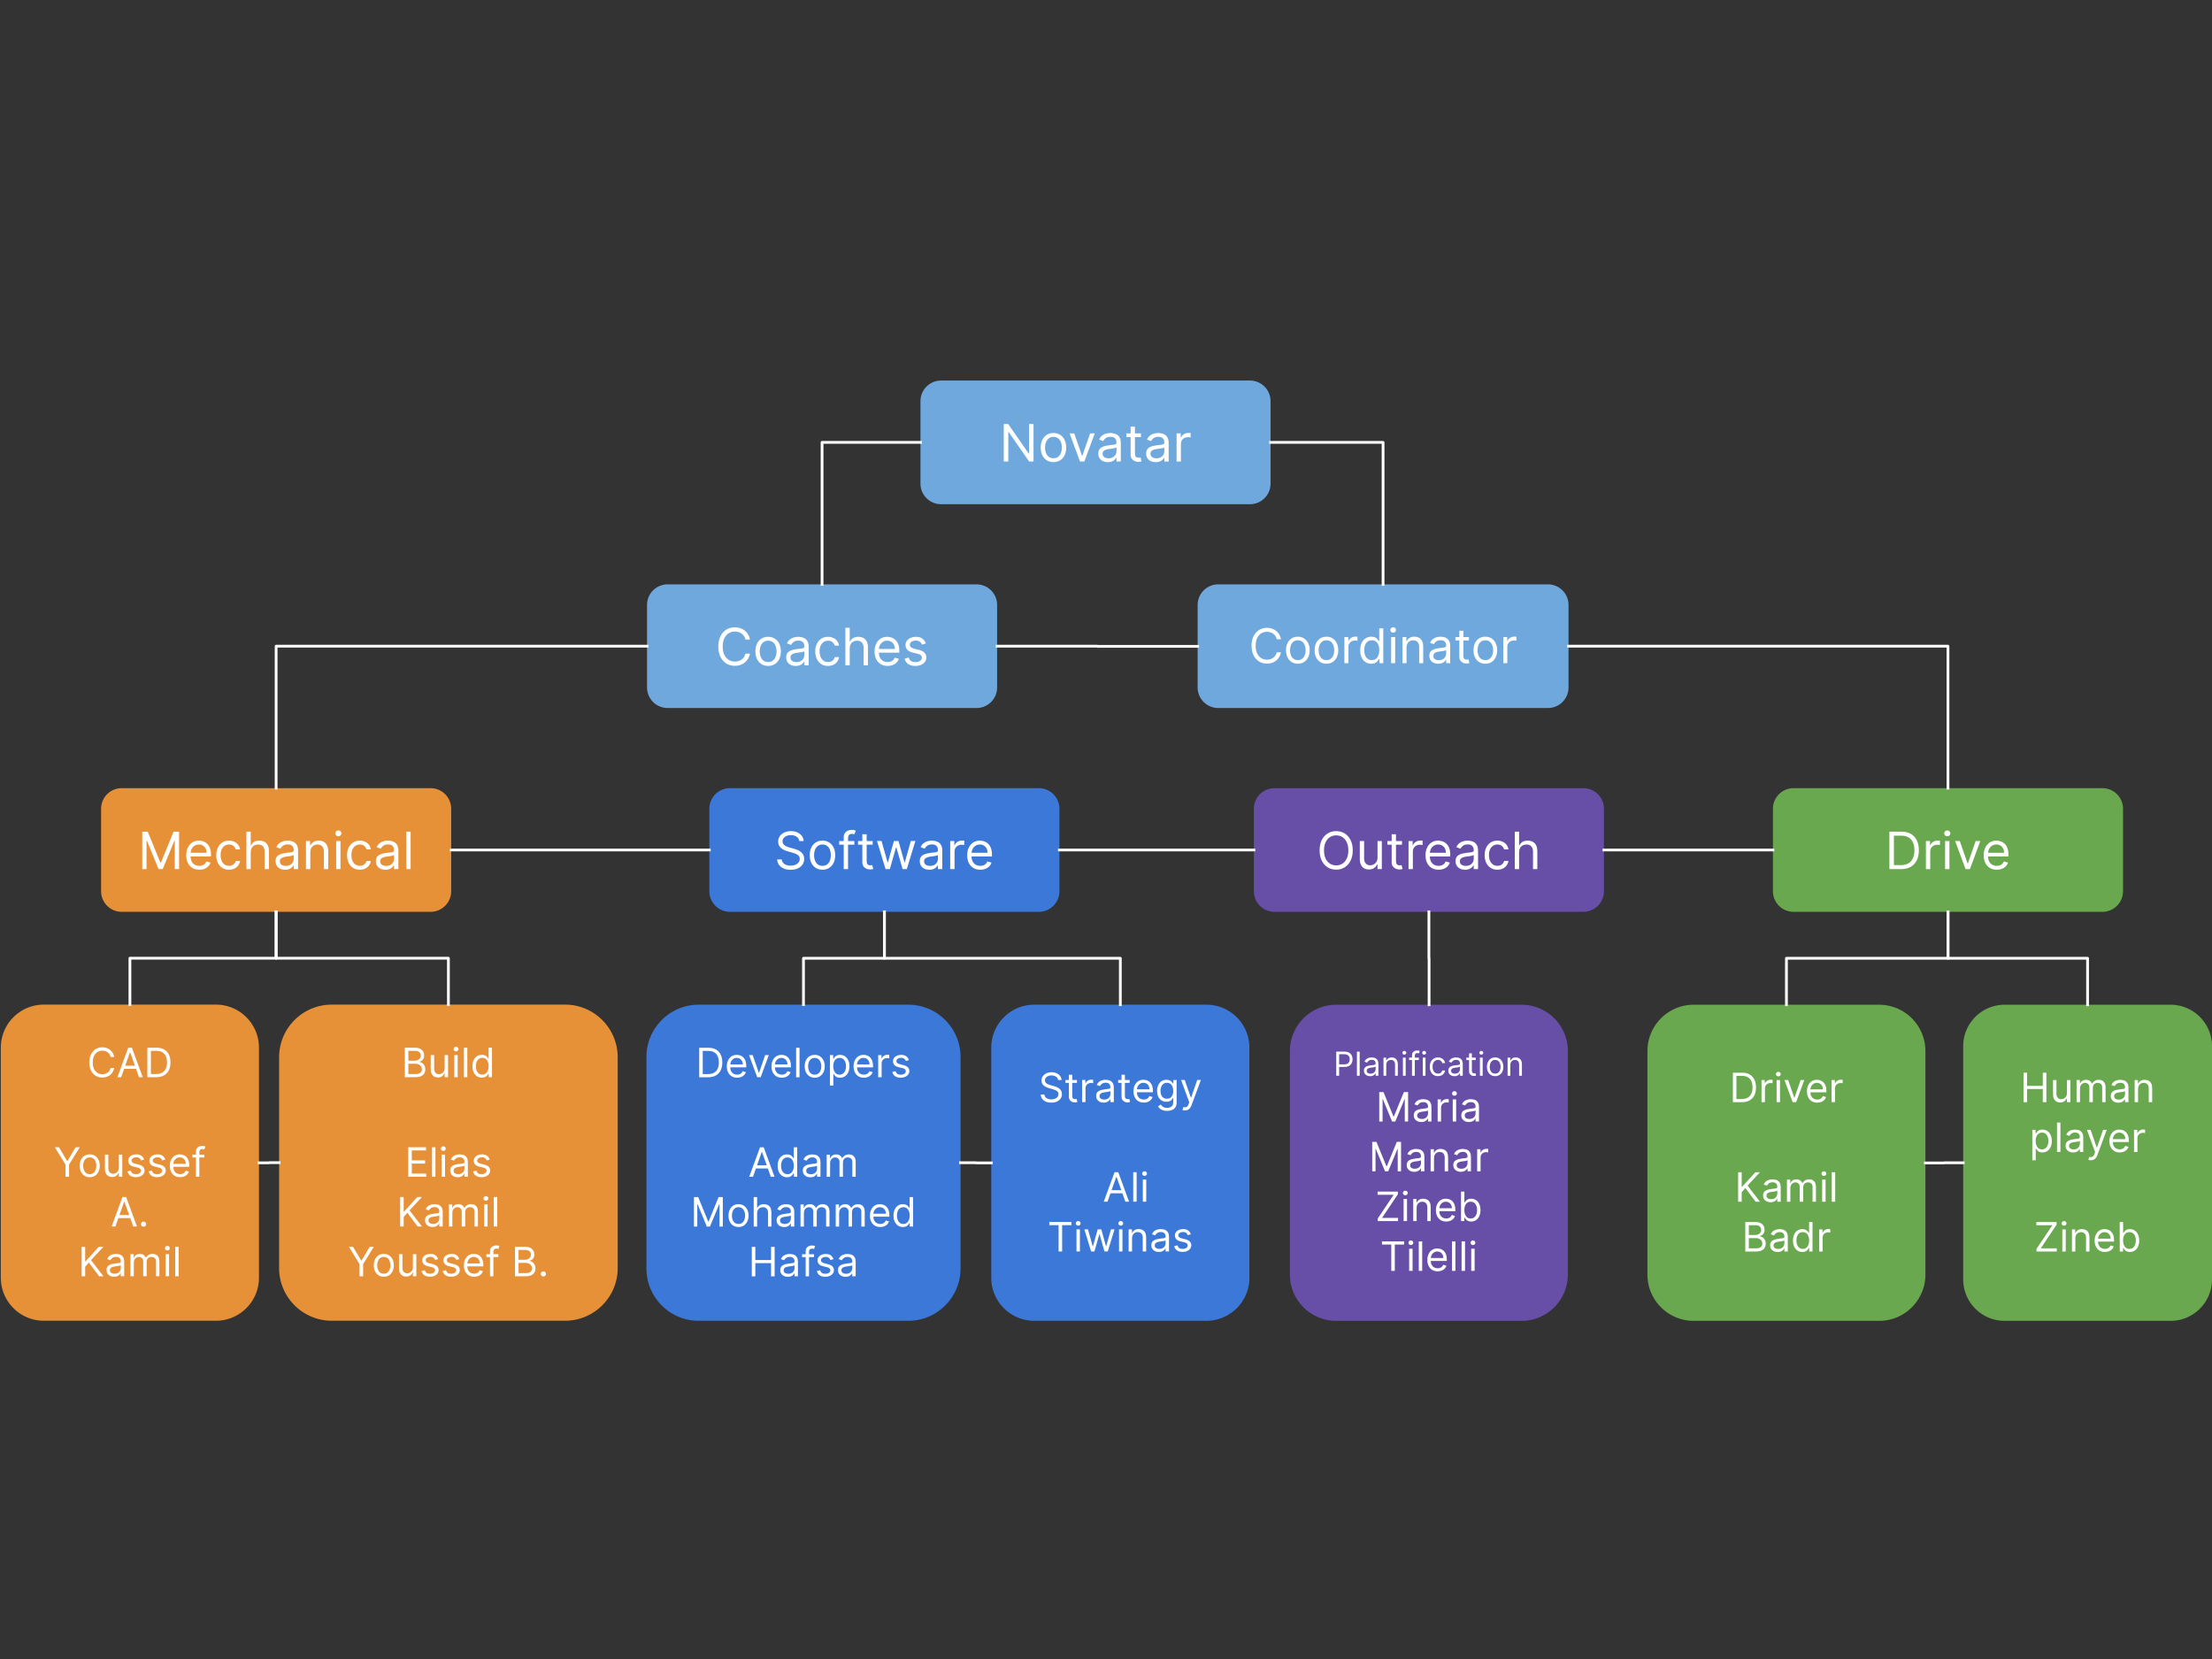 <svg xmlns="http://www.w3.org/2000/svg" fill="none" stroke-linecap="square" stroke-miterlimit="10" viewBox="0 0 800 600"><rect x="0" y="0" width="800" height="600" fill="#333333" stroke="none"/><clipPath id="a"><path d="M0 0h800v600H0V0z"/></clipPath><g clip-path="url(#a)"><path d="M0 0h800v600H0z"/><path fill="#6fa8dc" fill-rule="evenodd" d="M332.9 145.085a7.454 7.454 0 0 1 7.455-7.454H452.06a7.454 7.454 0 0 1 7.455 7.454v29.816a7.454 7.454 0 0 1-7.455 7.455H340.355a7.454 7.454 0 0 1-7.455-7.455z"/><path fill="#fff" d="M373.792 153.351v13.562h-1.594l-7.39-10.656h-.141v10.656h-1.64v-13.562h1.593l7.422 10.672h.125V153.35h1.625zm7.202 13.781q-1.375 0-2.422-.656-1.031-.656-1.61-1.828-.578-1.188-.578-2.766 0-1.594.578-2.781.579-1.188 1.61-1.844 1.047-.656 2.422-.656 1.375 0 2.406.656 1.047.656 1.625 1.844.578 1.187.578 2.781 0 1.578-.578 2.766-.578 1.172-1.625 1.828-1.031.656-2.406.656zm0-1.406q1.047 0 1.718-.531.688-.547 1-1.422.329-.875.329-1.89 0-1.032-.329-1.907-.312-.875-1-1.422-.671-.547-1.718-.547t-1.72.547q-.671.547-1 1.422-.327.875-.327 1.906 0 1.016.328 1.89.328.876 1 1.423.672.531 1.719.531zm14.946-8.984-3.765 10.171h-1.579l-3.765-10.171h1.687l2.813 8.109h.11l2.812-8.11h1.687zm4.742 10.406q-.969 0-1.765-.36-.782-.375-1.25-1.062-.454-.703-.454-1.703 0-.875.344-1.422.344-.547.922-.86.578-.312 1.266-.468.703-.156 1.422-.25.921-.11 1.5-.172.578-.063.843-.219.282-.156.282-.531v-.047q0-.984-.547-1.531-.532-.547-1.61-.547-1.109 0-1.75.5-.64.484-.89 1.047l-1.485-.531q.39-.922 1.047-1.438.672-.531 1.469-.734.797-.219 1.562-.219.485 0 1.125.125.641.11 1.235.469.61.36 1 1.078.406.719.406 1.937v6.703h-1.562v-1.375h-.079q-.171.329-.546.704-.36.375-.985.64-.61.266-1.5.266zm.25-1.406q.922 0 1.563-.36.64-.36.968-.937.329-.578.329-1.219v-1.422q-.11.11-.454.219-.328.094-.765.156l-.828.125q-.407.047-.657.078-.609.078-1.14.266-.531.172-.86.515-.312.344-.312.938 0 .812.61 1.234.609.407 1.546.407zm11.708-9v1.328h-5.28v-1.328h5.28zm-3.734-2.438h1.563v9.688q0 .671.187 1 .203.328.5.437.313.11.656.11.266 0 .422-.032l.266-.047.328 1.407q-.156.046-.453.109-.281.062-.719.062-.656 0-1.297-.28-.625-.282-1.047-.86-.406-.594-.406-1.469v-10.125zm9.081 12.844q-.969 0-1.765-.36-.782-.375-1.25-1.062-.454-.703-.454-1.703 0-.875.344-1.422.344-.547.922-.86.578-.312 1.266-.468.703-.156 1.422-.25.921-.11 1.5-.172.578-.063.843-.219.282-.156.282-.531v-.047q0-.984-.547-1.531-.532-.547-1.61-.547-1.11 0-1.75.5-.64.484-.89 1.047l-1.485-.531q.39-.922 1.047-1.438.672-.531 1.469-.734.797-.219 1.562-.219.485 0 1.125.125.641.11 1.235.469.61.36 1 1.078.406.719.406 1.937v6.703h-1.562v-1.375h-.079q-.171.329-.546.704-.36.375-.985.64-.61.266-1.5.266zm.25-1.406q.922 0 1.563-.36.64-.36.968-.937.329-.578.329-1.219v-1.422q-.11.11-.454.219-.328.094-.765.156l-.828.125q-.407.047-.657.078-.609.078-1.14.266-.531.172-.86.515-.312.344-.312.938 0 .812.61 1.234.609.407 1.546.407zm7.287 1.171v-10.171h1.5v1.53h.109q.281-.75 1-1.218.734-.469 1.656-.469h.422q.266 0 .39.016v1.594q-.077-.016-.359-.063-.28-.047-.593-.047-.735 0-1.329.313-.578.312-.906.86-.328.53-.328 1.218v6.437h-1.562z"/><path fill="#6fa8dc" fill-rule="evenodd" d="M234.007 218.795a7.454 7.454 0 0 1 7.454-7.454h111.706a7.454 7.454 0 0 1 7.454 7.454v29.816a7.454 7.454 0 0 1-7.454 7.454H241.461a7.454 7.454 0 0 1-7.454-7.454z"/><path fill="#fff" d="M271.239 231.295h-1.641q-.156-.703-.516-1.235-.359-.547-.875-.906-.5-.375-1.125-.562-.625-.188-1.297-.188-1.234 0-2.234.625t-1.594 1.844q-.578 1.203-.578 2.969 0 1.765.578 2.984.594 1.203 1.594 1.828t2.234.625q.672 0 1.297-.187.625-.188 1.125-.547.516-.375.875-.907.36-.546.516-1.25h1.64q-.187 1.032-.687 1.86-.484.812-1.219 1.39-.718.579-1.625.875-.906.297-1.922.297-1.75 0-3.109-.843-1.344-.86-2.125-2.422-.766-1.563-.766-3.703 0-2.157.766-3.72.781-1.562 2.125-2.405 1.36-.844 3.11-.844 1.015 0 1.921.297.907.297 1.625.875.735.562 1.22 1.39.5.813.687 1.86zm6.568 9.547q-1.375 0-2.422-.657-1.031-.656-1.61-1.828-.577-1.187-.577-2.765 0-1.594.578-2.782.578-1.187 1.61-1.843 1.046-.657 2.421-.657 1.375 0 2.406.657 1.047.656 1.625 1.843.578 1.188.578 2.782 0 1.578-.578 2.765-.578 1.172-1.625 1.828-1.031.657-2.406.657zm0-1.407q1.047 0 1.719-.531.687-.547 1-1.422.328-.875.328-1.89 0-1.032-.328-1.907-.313-.875-1-1.422-.672-.546-1.719-.546-1.047 0-1.719.546-.672.547-1 1.422-.328.875-.328 1.907 0 1.015.328 1.89t1 1.422q.672.531 1.719.531zm9.99 1.422q-.97 0-1.766-.36-.781-.374-1.25-1.062-.453-.703-.453-1.703 0-.875.344-1.422.343-.547.922-.86.578-.312 1.265-.468.703-.156 1.422-.25.922-.11 1.5-.172.578-.062.844-.218.281-.157.281-.532v-.047q0-.984-.547-1.53-.531-.548-1.61-.548-1.109 0-1.75.5-.64.485-.89 1.047l-1.484-.531q.39-.922 1.047-1.438.672-.53 1.468-.734.797-.219 1.563-.219.484 0 1.125.125.64.11 1.234.469.61.36 1 1.078.407.719.407 1.938v6.703h-1.563v-1.375h-.078q-.172.328-.547.703-.36.375-.984.64-.61.266-1.5.266zm.25-1.406q.922 0 1.562-.36.64-.359.969-.937.328-.578.328-1.219v-1.422q-.11.11-.453.22-.328.093-.766.155l-.828.125q-.406.047-.656.079-.61.078-1.14.265-.532.172-.86.516-.313.344-.313.937 0 .813.61 1.235.61.406 1.547.406zm11.411 1.39q-1.422 0-2.469-.671-1.03-.688-1.593-1.875-.547-1.188-.547-2.703 0-1.547.562-2.735.578-1.203 1.61-1.875 1.03-.672 2.406-.672 1.078 0 1.937.407.86.39 1.407 1.109.562.719.687 1.672h-1.562q-.172-.703-.797-1.235-.61-.546-1.64-.546-.907 0-1.595.484-.687.469-1.078 1.328-.375.86-.375 2 0 1.188.375 2.063.375.875 1.063 1.359.687.484 1.61.484.608 0 1.108-.203.5-.219.844-.61.344-.405.485-.968h1.562q-.125.906-.656 1.625-.516.719-1.375 1.14-.844.423-1.969.423zm7.852-6.343v6.125h-1.562V227.06h1.562v4.969h.125q.36-.781 1.078-1.25.72-.469 1.922-.469 1.032 0 1.813.422.781.406 1.219 1.266.437.844.437 2.156v6.469h-1.562v-6.36q0-1.218-.625-1.875-.625-.671-1.735-.671-.765 0-1.375.328t-.953.953q-.344.61-.344 1.5zm13.728 6.344q-1.469 0-2.547-.657-1.063-.656-1.64-1.828-.563-1.172-.563-2.75 0-1.562.562-2.75.578-1.203 1.61-1.875 1.03-.672 2.406-.672.797 0 1.578.266t1.406.86q.64.593 1.016 1.577.375.97.375 2.391v.656h-7.844v-1.343h6.266q0-.86-.344-1.532-.344-.687-.969-1.078-.625-.39-1.484-.39-.922 0-1.61.468-.671.453-1.046 1.188-.36.734-.36 1.578v.906q0 1.14.39 1.953.407.797 1.126 1.219.719.406 1.672.406.61 0 1.11-.172.5-.187.858-.53.375-.36.563-.891l1.516.421q-.235.766-.797 1.344-.563.578-1.39.906-.829.329-1.86.329zm13.803-8.11-1.407.39q-.125-.343-.39-.671-.25-.344-.688-.563-.437-.218-1.125-.218-.937 0-1.562.422-.61.421-.61 1.078 0 .593.422.937.422.328 1.328.547l1.516.375q1.36.328 2.031 1.016.672.672.672 1.75 0 .859-.5 1.562-.5.688-1.406 1.094-.89.39-2.078.39-1.547 0-2.578-.671-1.016-.688-1.282-1.985l1.485-.375q.203.828.797 1.235.593.406 1.562.406 1.094 0 1.734-.453.641-.469.641-1.125 0-.531-.375-.89-.36-.376-1.125-.548l-1.703-.39q-1.39-.344-2.047-1.032-.656-.703-.656-1.765 0-.86.484-1.516.485-.656 1.328-1.031.86-.39 1.922-.39 1.516 0 2.375.671.875.656 1.235 1.75z"/><path fill="#6fa8dc" fill-rule="evenodd" d="M433.14 218.795a7.454 7.454 0 0 1 7.453-7.454h119.234a7.454 7.454 0 0 1 7.454 7.454v29.816a7.454 7.454 0 0 1-7.454 7.455H440.593a7.454 7.454 0 0 1-7.454-7.455z"/><path fill="#fff" d="M463.283 231.187h-1.531q-.141-.672-.485-1.156-.328-.5-.812-.844-.47-.344-1.047-.515-.578-.172-1.203-.172-1.141 0-2.078.578-.922.578-1.47 1.703-.53 1.125-.53 2.766 0 1.625.53 2.765.548 1.125 1.47 1.703.937.578 2.078.578.625 0 1.203-.171.578-.172 1.047-.516.484-.344.812-.844.344-.5.485-1.156h1.53q-.171.969-.64 1.734-.453.75-1.125 1.297-.672.531-1.515.813-.844.265-1.797.265-1.61 0-2.875-.781-1.25-.797-1.97-2.25-.718-1.453-.718-3.437 0-2 .719-3.454.719-1.453 1.969-2.234 1.265-.797 2.875-.797.953 0 1.797.281.843.282 1.515.813.672.531 1.125 1.297.469.75.64 1.734zm6.102 8.86q-1.281 0-2.25-.61-.953-.61-1.5-1.703-.531-1.11-.531-2.562 0-1.485.53-2.579.548-1.109 1.5-1.718.97-.61 2.25-.61 1.282 0 2.235.61.969.609 1.5 1.718.547 1.094.547 2.579 0 1.453-.547 2.562-.531 1.094-1.5 1.703-.953.61-2.234.61zm0-1.313q.969 0 1.594-.5.625-.5.921-1.312.313-.813.313-1.75 0-.954-.313-1.766-.296-.828-.921-1.328-.625-.5-1.594-.5-.969 0-1.61.5-.625.5-.921 1.328-.297.812-.297 1.766 0 .937.297 1.75.296.812.921 1.312.641.5 1.61.5zm10.337 1.313q-1.28 0-2.25-.61-.953-.61-1.5-1.703-.53-1.11-.53-2.562 0-1.485.53-2.579.547-1.109 1.5-1.718.97-.61 2.25-.61 1.282 0 2.235.61.969.609 1.5 1.718.547 1.094.547 2.579 0 1.453-.547 2.562-.531 1.094-1.5 1.703-.953.61-2.235.61zm0-1.313q.97 0 1.594-.5.625-.5.922-1.312.313-.813.313-1.75 0-.954-.313-1.766-.297-.828-.922-1.328-.625-.5-1.594-.5-.968 0-1.609.5-.625.5-.922 1.328-.297.812-.297 1.766 0 .937.297 1.75.297.812.922 1.312.64.5 1.61.5zm6.494 1.11v-9.454h1.407v1.422h.093q.266-.687.938-1.125.672-.437 1.531-.437h.39q.25 0 .376.015v1.485q-.078-.016-.344-.063-.266-.047-.547-.047-.687 0-1.234.297-.532.281-.844.781-.313.5-.313 1.141v5.984h-1.453zm9.716.203q-1.172 0-2.078-.594-.906-.61-1.422-1.703-.5-1.11-.5-2.61 0-1.484.5-2.578.516-1.094 1.422-1.687.922-.61 2.11-.61.921 0 1.452.313.547.297.829.687.296.375.453.625h.125v-4.656h1.453v12.61h-1.406v-1.454h-.172q-.157.266-.453.657-.297.39-.844.703-.547.297-1.469.297zm.203-1.313q.875 0 1.469-.453.61-.469.922-1.281.312-.813.312-1.875 0-1.063-.312-1.86-.297-.797-.906-1.234-.594-.453-1.485-.453-.922 0-1.531.469-.61.468-.922 1.28-.297.798-.297 1.798t.297 1.828q.313.812.922 1.297.625.484 1.531.484zm6.99 1.11v-9.454h1.454v9.453h-1.453zm.735-11.032q-.422 0-.734-.281-.297-.297-.297-.703 0-.406.297-.688.312-.297.734-.297t.719.297q.312.282.312.688 0 .406-.312.703-.297.281-.719.281zm4.83 5.344v5.687h-1.454v-9.453h1.406v1.485h.125q.328-.72 1-1.157.688-.453 1.75-.453.969 0 1.688.39.719.392 1.11 1.188.405.782.405 2v6h-1.453v-5.906q0-1.11-.578-1.734-.578-.625-1.594-.625-.687 0-1.234.297-.547.297-.86.875-.312.578-.312 1.406zm11.468 5.906q-.89 0-1.625-.344-.734-.343-1.172-.984-.422-.656-.422-1.578 0-.813.313-1.313.328-.515.86-.796.53-.297 1.171-.438.656-.14 1.312-.234.875-.11 1.407-.157.531-.062.781-.203.25-.14.25-.5v-.047q0-.906-.5-1.406-.484-.515-1.484-.515-1.047 0-1.641.453-.578.453-.828.984l-1.375-.5q.375-.86.984-1.344.625-.484 1.36-.672.734-.203 1.453-.203.453 0 1.047.11.593.109 1.14.453.563.328.922 1 .375.656.375 1.781v6.234h-1.453v-1.28h-.063q-.156.312-.5.671-.343.344-.921.594-.563.234-1.391.234zm.219-1.297q.86 0 1.453-.343.594-.344.89-.875.313-.532.313-1.125v-1.329q-.094.11-.406.204-.297.078-.703.156-.407.062-.782.11-.375.046-.609.077-.578.063-1.063.235-.484.156-.78.484-.298.328-.298.875 0 .75.563 1.14.562.391 1.422.391zm10.88-8.375v1.235h-4.89v-1.235h4.89zm-3.468-2.265h1.453v9.015q0 .61.172.922.187.297.469.406.297.094.609.094.25 0 .39-.015.157-.032.25-.063l.298 1.313q-.141.046-.407.109-.265.062-.672.062-.625 0-1.218-.265-.578-.266-.97-.797-.374-.547-.374-1.375v-9.406zm9.406 11.922q-1.282 0-2.25-.61-.954-.61-1.5-1.703-.532-1.11-.532-2.562 0-1.485.532-2.579.546-1.109 1.5-1.718.968-.61 2.25-.61 1.28 0 2.234.61.969.609 1.5 1.718.547 1.094.547 2.579 0 1.453-.547 2.562-.531 1.094-1.5 1.703-.953.61-2.234.61zm0-1.313q.968 0 1.593-.5t.922-1.312q.313-.813.313-1.75 0-.954-.313-1.766-.297-.828-.922-1.328-.625-.5-1.593-.5-.97 0-1.61.5-.625.5-.922 1.328-.297.812-.297 1.766 0 .937.297 1.75.297.812.922 1.312.64.5 1.61.5zm6.493 1.11v-9.454h1.407v1.422h.093q.266-.687.938-1.125.672-.437 1.531-.437h.39q.25 0 .376.015v1.485q-.078-.016-.344-.063-.266-.047-.547-.047-.687 0-1.234.297-.531.281-.844.781-.312.5-.312 1.141v5.984h-1.454z"/><path fill="#e69138" fill-rule="evenodd" d="M36.561 292.504a7.454 7.454 0 0 1 7.455-7.454H155.72a7.454 7.454 0 0 1 7.455 7.454v29.816a7.454 7.454 0 0 1-7.455 7.454H44.016a7.454 7.454 0 0 1-7.455-7.454z"/><path fill="#fff" d="M51.45 300.77h1.968l4.61 11.25h.156l4.61-11.25h1.968v13.562h-1.547V304.02h-.125l-4.25 10.312h-1.484L53.12 304.02h-.125v10.312H51.45V300.77zm20.65 13.78q-1.468 0-2.547-.655-1.062-.657-1.64-1.829-.563-1.171-.563-2.75 0-1.562.563-2.75.578-1.203 1.61-1.875 1.03-.671 2.405-.671.797 0 1.579.265.78.266 1.406.86.64.593 1.015 1.578.375.968.375 2.39v.657H68.46v-1.344h6.265q0-.86-.343-1.531-.344-.688-.97-1.079-.624-.39-1.484-.39-.921 0-1.609.469-.672.453-1.047 1.187-.36.734-.36 1.578v.906q0 1.141.391 1.954.407.796 1.125 1.218.72.407 1.672.407.61 0 1.11-.172.5-.188.859-.532.375-.359.563-.89l1.515.422q-.234.765-.797 1.343-.562.579-1.39.907-.828.328-1.86.328zm10.725 0q-1.422 0-2.469-.671-1.031-.688-1.594-1.875-.546-1.188-.546-2.703 0-1.547.562-2.735.578-1.203 1.61-1.875 1.03-.671 2.406-.671 1.078 0 1.937.406.86.39 1.406 1.11.563.718.688 1.671h-1.563q-.171-.703-.796-1.234-.61-.547-1.641-.547-.906 0-1.594.484-.687.469-1.078 1.328-.375.86-.375 2 0 1.188.375 2.063.375.875 1.063 1.36.687.484 1.609.484.61 0 1.11-.204.5-.218.843-.609.344-.406.484-.969h1.563q-.125.907-.656 1.625-.516.719-1.375 1.14-.844.423-1.969.423zm7.852-6.343v6.125h-1.562V300.77h1.562v4.968h.125q.36-.781 1.078-1.25.72-.468 1.922-.468 1.031 0 1.813.421.781.407 1.218 1.266.438.844.438 2.156v6.469h-1.563v-6.36q0-1.218-.625-1.874-.625-.672-1.734-.672-.766 0-1.375.328-.61.328-.953.953-.344.61-.344 1.5zm12.446 6.36q-.968 0-1.765-.36-.781-.375-1.25-1.062-.453-.704-.453-1.704 0-.875.343-1.421.344-.547.922-.86.578-.312 1.266-.469.703-.156 1.422-.25.922-.109 1.5-.171.578-.063.844-.22.28-.155.28-.53v-.047q0-.985-.546-1.532-.531-.546-1.61-.546-1.109 0-1.75.5-.64.484-.89 1.046l-1.484-.53q.39-.923 1.046-1.438.672-.532 1.47-.735.796-.218 1.562-.218.484 0 1.125.125.64.109 1.234.468.61.36 1 1.078.406.72.406 1.938v6.703h-1.562v-1.375h-.078q-.172.328-.547.703-.36.375-.985.64-.609.266-1.5.266zm.25-1.407q.922 0 1.563-.36.64-.359.969-.937.328-.578.328-1.218v-1.422q-.11.109-.453.218-.328.094-.766.157-.422.062-.828.125-.406.047-.656.078-.61.078-1.141.265-.531.172-.86.516-.312.344-.312.938 0 .812.61 1.234.609.406 1.546.406zm8.85-4.953v6.125h-1.563V304.16h1.5v1.578h.14q.36-.765 1.079-1.234.734-.484 1.89-.484 1.031 0 1.797.421.781.422 1.203 1.282.438.843.438 2.14v6.469h-1.563v-6.36q0-1.202-.625-1.874-.625-.672-1.703-.672-.75 0-1.344.328-.578.328-.922.953-.328.61-.328 1.5zm9.355 6.125V304.16h1.563v10.172h-1.563zm.781-11.875q-.453 0-.78-.312-.329-.313-.329-.75 0-.438.328-.75.328-.313.781-.313.47 0 .797.313.328.312.328.75 0 .437-.328.75-.328.312-.797.312zm7.77 12.094q-1.422 0-2.469-.672-1.031-.688-1.594-1.875-.547-1.188-.547-2.703 0-1.547.563-2.735.578-1.203 1.61-1.875 1.03-.671 2.405-.671 1.079 0 1.938.406.86.39 1.406 1.11.563.718.688 1.671h-1.563q-.172-.703-.797-1.234-.609-.547-1.64-.547-.907 0-1.594.484-.688.469-1.078 1.328-.375.86-.375 2 0 1.188.375 2.063.375.875 1.062 1.36.688.484 1.61.484.61 0 1.11-.204.5-.218.843-.609.344-.406.484-.969h1.563q-.125.907-.657 1.625-.515.719-1.375 1.14-.843.423-1.968.423zm9.274.015q-.969 0-1.766-.359-.781-.375-1.25-1.062-.453-.704-.453-1.704 0-.875.344-1.421.344-.547.922-.86.578-.312 1.265-.469.703-.156 1.422-.25.922-.109 1.5-.171.578-.063.844-.22.281-.155.281-.53v-.047q0-.985-.547-1.532-.53-.546-1.609-.546-1.11 0-1.75.5-.64.484-.89 1.046l-1.485-.53q.39-.923 1.047-1.438.672-.532 1.469-.735.796-.218 1.562-.218.484 0 1.125.125.64.109 1.234.468.61.36 1 1.078.407.72.407 1.938v6.703h-1.563v-1.375h-.078q-.172.328-.547.703-.36.375-.984.64-.61.266-1.5.266zm.25-1.406q.922 0 1.562-.36.641-.359.97-.937.327-.578.327-1.218v-1.422q-.11.109-.453.218-.328.094-.766.157-.421.062-.828.125-.406.047-.656.078-.61.078-1.14.265-.532.172-.86.516-.312.344-.312.938 0 .812.609 1.234.61.406 1.547.406zm8.849-12.39v13.562h-1.563V300.77h1.563z"/><path fill="#3c78d8" fill-rule="evenodd" d="M256.543 292.504a7.454 7.454 0 0 1 7.454-7.454h111.706a7.454 7.454 0 0 1 7.454 7.454v29.816a7.454 7.454 0 0 1-7.454 7.454H263.997a7.454 7.454 0 0 1-7.454-7.454z"/><path fill="#fff" d="M289.056 304.16q-.125-1.015-.97-1.562-.843-.563-2.077-.563-.907 0-1.578.297-.672.281-1.047.797-.375.516-.375 1.156 0 .547.265.938.266.39.672.64t.86.422q.453.156.828.25l1.375.375q.531.14 1.187.39.656.235 1.25.657.61.422 1 1.078.39.656.39 1.61 0 1.109-.577 2-.578.875-1.672 1.406-1.094.515-2.656.515-1.454 0-2.516-.468-1.063-.47-1.672-1.313-.61-.844-.687-1.953h1.687q.078.766.531 1.266t1.141.75q.703.234 1.516.234.937 0 1.687-.297.75-.312 1.188-.86.437-.562.437-1.296 0-.688-.375-1.11-.375-.421-1-.687-.61-.266-1.328-.469l-1.672-.468q-1.594-.454-2.516-1.297-.921-.86-.921-2.235 0-1.14.609-1.984.625-.86 1.672-1.328 1.047-.469 2.344-.469 1.312 0 2.328.469 1.031.469 1.625 1.281.61.797.64 1.828h-1.593zm8.398 10.39q-1.375 0-2.421-.655-1.032-.657-1.61-1.829-.578-1.187-.578-2.765 0-1.594.578-2.781.578-1.188 1.61-1.844 1.046-.656 2.421-.656 1.375 0 2.407.656 1.047.656 1.625 1.844.578 1.187.578 2.78 0 1.579-.578 2.766-.578 1.172-1.625 1.829-1.032.656-2.407.656zm0-1.405q1.047 0 1.72-.532.687-.547 1-1.422.327-.875.327-1.89 0-1.031-.328-1.906-.312-.875-1-1.422-.672-.547-1.719-.547-1.046 0-1.718.547-.672.547-1 1.422-.328.875-.328 1.906 0 1.015.328 1.89t1 1.422q.672.532 1.718.532zm11.537-8.985v1.328h-5.484v-1.328h5.484zm-3.844 10.172v-11.578q0-.875.406-1.453.407-.594 1.063-.875.656-.297 1.39-.297.579 0 .938.094.36.093.547.172l-.453 1.343q-.125-.031-.328-.093-.203-.063-.547-.063-.781 0-1.125.39-.328.391-.328 1.157v11.203h-1.563zm10.466-10.172v1.328h-5.281v-1.328h5.28zm-3.735-2.437h1.563v9.687q0 .672.187 1 .204.328.5.438.313.109.657.109.265 0 .422-.031l.265-.047.328 1.406q-.156.047-.453.11-.281.062-.719.062-.656 0-1.296-.281-.625-.281-1.047-.86-.407-.593-.407-1.468v-10.125zm8.394 12.609-3.094-10.172h1.64l2.204 7.781h.094l2.172-7.78h1.671l2.157 7.765h.11l2.187-7.766h1.64l-3.094 10.172h-1.53l-2.235-7.812h-.156l-2.22 7.812h-1.546zm15.846.234q-.969 0-1.766-.359-.781-.375-1.25-1.062-.453-.704-.453-1.704 0-.875.344-1.421.344-.547.922-.86.578-.312 1.265-.469.703-.156 1.422-.25.922-.109 1.5-.171.578-.063.844-.22.281-.155.281-.53v-.047q0-.985-.547-1.532-.53-.546-1.609-.546-1.11 0-1.75.5-.64.484-.89 1.046l-1.485-.53q.39-.923 1.047-1.438.672-.532 1.469-.735.796-.218 1.562-.218.484 0 1.125.125.64.109 1.234.468.61.36 1 1.078.407.72.407 1.938v6.703h-1.563v-1.375h-.078q-.172.328-.547.703-.36.375-.984.64-.61.266-1.5.266zm.25-1.406q.922 0 1.562-.36.641-.359.97-.937.327-.578.327-1.218v-1.422q-.11.109-.453.218-.328.094-.766.157-.421.062-.828.125-.406.047-.656.078-.61.078-1.14.265-.532.172-.86.516-.312.344-.312.938 0 .812.609 1.234.61.406 1.547.406zm7.286 1.172V304.16h1.5v1.531h.11q.28-.75 1-1.218.734-.47 1.656-.47h.422q.265 0 .39.017v1.593q-.078-.015-.359-.062-.281-.047-.594-.047-.734 0-1.328.312-.578.313-.906.86-.328.531-.328 1.219v6.437h-1.563zm10.89.219q-1.468 0-2.546-.656-1.062-.657-1.64-1.829-.563-1.171-.563-2.75 0-1.562.562-2.75.579-1.203 1.61-1.875 1.031-.671 2.406-.671.797 0 1.578.265.781.266 1.406.86.641.593 1.016 1.578.375.968.375 2.39v.657h-7.844v-1.344h6.266q0-.86-.344-1.531-.344-.688-.969-1.079-.625-.39-1.484-.39-.922 0-1.61.469-.671.453-1.046 1.187-.36.734-.36 1.578v.906q0 1.141.391 1.954.406.796 1.125 1.218.719.407 1.672.407.61 0 1.11-.172.5-.188.859-.532.375-.359.562-.89l1.516.422q-.235.765-.797 1.343-.563.579-1.39.907-.829.328-1.86.328z"/><path fill="#674ea7" fill-rule="evenodd" d="M453.478 292.504a7.454 7.454 0 0 1 7.455-7.454h111.705a7.454 7.454 0 0 1 7.455 7.454v29.816a7.454 7.454 0 0 1-7.455 7.454H460.933a7.454 7.454 0 0 1-7.455-7.454z"/><path fill="#fff" d="M489.24 307.55q0 2.141-.78 3.704-.766 1.562-2.126 2.422-1.344.844-3.078.844-1.75 0-3.11-.844-1.343-.86-2.124-2.422-.766-1.563-.766-3.703 0-2.156.766-3.719.781-1.562 2.125-2.406 1.36-.844 3.11-.844 1.733 0 3.077.844 1.36.844 2.125 2.406.781 1.563.781 3.719zm-1.593 0q0-1.765-.594-2.968-.578-1.219-1.578-1.844t-2.219-.625q-1.234 0-2.234.625t-1.594 1.844q-.578 1.203-.578 2.969 0 1.765.578 2.984.594 1.203 1.594 1.828t2.234.625q1.219 0 2.219-.625 1-.625 1.578-1.828.594-1.219.594-2.984zm10.548 2.626v-6.016h1.562v10.172h-1.562v-1.719h-.11q-.359.766-1.109 1.313-.75.531-1.906.531-.953 0-1.703-.406-.735-.422-1.157-1.266-.421-.86-.421-2.156v-6.469h1.562v6.36q0 1.109.625 1.78.625.657 1.594.657.578 0 1.187-.297.61-.297 1.016-.906.422-.625.422-1.578zm8.854-6.016v1.328h-5.281v-1.328h5.281zm-3.734-2.437h1.562v9.687q0 .672.188 1 .203.328.5.438.312.109.656.109.266 0 .422-.031l.266-.047.328 1.406q-.156.047-.453.11-.282.062-.72.062-.655 0-1.296-.281-.625-.281-1.047-.86-.406-.593-.406-1.468v-10.125zm6.097 12.609V304.16h1.5v1.531h.109q.281-.75 1-1.218.734-.47 1.656-.47h.422q.266 0 .39.017v1.593q-.077-.015-.359-.062-.28-.047-.593-.047-.735 0-1.329.312-.578.313-.906.86-.328.531-.328 1.219v6.437h-1.562zm10.89.219q-1.469 0-2.547-.656-1.062-.657-1.64-1.829-.563-1.171-.563-2.75 0-1.562.563-2.75.578-1.203 1.61-1.875 1.03-.671 2.405-.671.797 0 1.578.265.782.266 1.407.86.64.593 1.015 1.578.375.968.375 2.39v.657h-7.843v-1.344h6.265q0-.86-.344-1.531-.343-.688-.968-1.079-.625-.39-1.485-.39-.922 0-1.61.469-.67.453-1.046 1.187-.36.734-.36 1.578v.906q0 1.141.391 1.954.407.796 1.125 1.218.72.407 1.672.407.61 0 1.11-.172.5-.188.859-.532.375-.359.562-.89l1.516.422q-.234.765-.797 1.343-.562.579-1.39.907-.829.328-1.86.328zm9.584.015q-.969 0-1.765-.359-.782-.375-1.25-1.062-.454-.704-.454-1.704 0-.875.344-1.421.344-.547.922-.86.578-.312 1.266-.469.703-.156 1.422-.25.921-.109 1.5-.171.578-.063.843-.22.282-.155.282-.53v-.047q0-.985-.547-1.532-.532-.546-1.61-.546-1.109 0-1.75.5-.64.484-.89 1.046l-1.485-.53q.391-.923 1.047-1.438.672-.532 1.469-.735.797-.218 1.562-.218.485 0 1.125.125.641.109 1.235.468.61.36 1 1.078.406.72.406 1.938v6.703h-1.562v-1.375h-.079q-.171.328-.546.703-.36.375-.985.64-.61.266-1.5.266zm.25-1.406q.922 0 1.563-.36.64-.359.968-.937.329-.578.329-1.218v-1.422q-.11.109-.454.218-.328.094-.765.157-.422.062-.828.125-.407.047-.657.078-.609.078-1.14.265-.531.172-.86.516-.312.344-.312.938 0 .812.61 1.234.609.406 1.546.406zm11.412 1.39q-1.422 0-2.47-.671-1.03-.688-1.593-1.875-.547-1.188-.547-2.703 0-1.547.563-2.735.578-1.203 1.61-1.875 1.03-.671 2.405-.671 1.079 0 1.938.406.86.39 1.406 1.11.563.718.688 1.671h-1.563q-.172-.703-.797-1.234-.61-.547-1.64-.547-.907 0-1.594.484-.688.469-1.078 1.328-.375.86-.375 2 0 1.188.375 2.063.375.875 1.062 1.36.688.484 1.61.484.609 0 1.109-.204.5-.218.844-.609.344-.406.484-.969h1.563q-.125.907-.657 1.625-.515.719-1.375 1.14-.843.423-1.968.423zm7.852-6.343v6.125h-1.563V300.77h1.563v4.968h.125q.36-.781 1.078-1.25.719-.468 1.922-.468 1.031 0 1.812.421.782.407 1.22 1.266.437.844.437 2.156v6.469h-1.563v-6.36q0-1.218-.625-1.874-.625-.672-1.734-.672-.766 0-1.375.328-.61.328-.953.953-.344.61-.344 1.5z"/><path fill="#6aa84f" fill-rule="evenodd" d="M641.208 292.504a7.454 7.454 0 0 1 7.454-7.454h111.706a7.454 7.454 0 0 1 7.454 7.454v29.816a7.454 7.454 0 0 1-7.454 7.454H648.662a7.454 7.454 0 0 1-7.454-7.454z"/><path fill="#fff" d="M687.513 314.332h-4.188V300.77h4.375q1.969 0 3.375.812 1.406.813 2.156 2.328.75 1.5.75 3.61 0 2.125-.765 3.656-.75 1.515-2.203 2.344-1.438.812-3.5.812zm-2.547-1.453h2.437q1.688 0 2.797-.64 1.11-.657 1.64-1.86.548-1.203.548-2.86 0-1.64-.532-2.828-.53-1.187-1.609-1.828-1.063-.64-2.656-.64h-2.625v10.656zm11.565 1.453V304.16h1.5v1.531h.11q.281-.75 1-1.218.734-.47 1.656-.47h.422q.265 0 .39.017v1.593q-.078-.015-.359-.062-.281-.047-.594-.047-.734 0-1.328.312-.578.313-.906.86-.328.531-.328 1.219v6.437h-1.563zm6.944 0V304.16h1.562v10.172h-1.562zm.78-11.875q-.452 0-.78-.312-.329-.313-.329-.75 0-.438.329-.75.328-.313.78-.313.47 0 .798.313.328.312.328.75 0 .437-.328.75-.328.312-.797.312zm11.958 1.703-3.766 10.172h-1.578l-3.766-10.172h1.688l2.812 8.11h.11l2.812-8.11h1.688zm5.97 10.39q-1.469 0-2.547-.655-1.063-.657-1.64-1.829-.563-1.171-.563-2.75 0-1.562.562-2.75.578-1.203 1.61-1.875 1.031-.671 2.406-.671.797 0 1.578.265.781.266 1.406.86.641.593 1.016 1.578.375.968.375 2.39v.657h-7.844v-1.344h6.266q0-.86-.344-1.531-.344-.688-.969-1.079-.625-.39-1.484-.39-.922 0-1.61.469-.671.453-1.046 1.187-.36.734-.36 1.578v.906q0 1.141.391 1.954.406.796 1.125 1.218.719.407 1.672.407.61 0 1.11-.172.5-.188.859-.532.375-.359.562-.89l1.516.422q-.235.765-.797 1.343-.563.579-1.39.907-.829.328-1.86.328z"/><path d="M163.176 307.412h93.354"/><path stroke="#fff" stroke-linecap="butt" stroke-linejoin="round" d="M163.176 307.412h93.354"/><path d="M383.157 307.412h70.33"/><path stroke="#fff" stroke-linecap="butt" stroke-linejoin="round" d="M383.157 307.412h70.33"/><path d="M580.092 307.412h61.103"/><path stroke="#fff" stroke-linecap="butt" stroke-linejoin="round" d="M580.092 307.412h61.103"/><path d="M332.9 159.993h-35.59v51.34"/><path stroke="#fff" stroke-linecap="butt" stroke-linejoin="round" d="M332.9 159.993h-35.59v51.34"/><path d="M459.515 159.993h40.693v51.34"/><path stroke="#fff" stroke-linecap="butt" stroke-linejoin="round" d="M459.515 159.993h40.693v51.34"/><path d="M234.007 233.703H99.865v51.338"/><path stroke="#fff" stroke-linecap="butt" stroke-linejoin="round" d="M234.007 233.703H99.865v51.338"/><path d="M360.621 233.703h36.26v.063h36.244"/><path stroke="#fff" stroke-linecap="butt" stroke-linejoin="round" d="M360.621 233.703h36.26v.063h36.244"/><path d="M567.28 233.703h137.23v51.339"/><path stroke="#fff" stroke-linecap="butt" stroke-linejoin="round" d="M567.28 233.703h137.23v51.339"/><path fill="#e69138" fill-rule="evenodd" d="M100.945 382.389c0-10.524 8.531-19.056 19.055-19.056h84.346a19.056 19.056 0 0 1 19.056 19.056v76.22c0 10.524-8.532 19.055-19.056 19.055H120c-10.524 0-19.055-8.531-19.055-19.055z"/><path fill="#fff" d="M146.42 389.579v-10.657h3.718q1.11 0 1.828.391.735.375 1.079 1.016.359.64.359 1.422 0 .687-.25 1.14-.234.438-.625.703-.39.266-.844.39v.095q.485.03.969.343.5.313.828.907.344.578.344 1.422 0 .796-.375 1.437-.36.64-1.14 1.016-.782.375-2.048.375h-3.843zm1.28-1.141h2.563q1.266 0 1.797-.484.531-.5.531-1.203 0-.547-.28-1-.266-.47-.782-.735-.5-.281-1.203-.281H147.7v3.703zm0-4.828h2.391q.594 0 1.063-.234.469-.235.75-.641.281-.422.281-.984 0-.704-.5-1.188-.484-.5-1.547-.5h-2.437v3.547zm13.114 2.703v-4.734h1.234v8h-1.234v-1.36h-.078q-.281.61-.875 1.047-.594.422-1.5.422-.75 0-1.328-.328-.578-.344-.922-1-.328-.672-.328-1.703v-5.078h1.234v5q0 .875.484 1.406.5.516 1.25.516.47 0 .938-.235.484-.234.797-.719.328-.484.328-1.234zm3.484 3.266v-8h1.234v8h-1.234zm.625-9.328q-.36 0-.625-.235-.25-.25-.25-.594 0-.343.25-.593.265-.25.625-.25.359 0 .609.25.266.25.266.593 0 .344-.266.594-.25.235-.61.235zm4.086-1.329v10.657h-1.235v-10.657h1.235zm5.258 10.829q-1 0-1.766-.5-.766-.516-1.203-1.438-.422-.937-.422-2.203 0-1.266.422-2.188.437-.937 1.203-1.437.781-.5 1.781-.5.781 0 1.235.266.468.25.703.578.25.312.375.53h.11v-3.937h1.233v10.657h-1.187v-1.235h-.156q-.125.219-.375.563-.25.328-.719.594-.469.25-1.234.25zm.171-1.11q.735 0 1.235-.39.515-.391.781-1.079.266-.687.266-1.593 0-.891-.266-1.563-.25-.672-.766-1.047-.5-.39-1.25-.39-.78 0-1.296.406-.516.39-.782 1.078-.25.672-.25 1.516 0 .859.25 1.562.266.688.782 1.094.53.406 1.296.406zm-26.79 36.938v-10.657h6.422v1.141h-5.14v3.61h4.812v1.14h-4.813v3.625h5.234v1.14h-6.515zm9.827-10.657v10.657h-1.234v-10.657h1.234zm2.242 10.657v-8h1.235v8h-1.235zm.625-9.328q-.359 0-.625-.235-.25-.25-.25-.594 0-.343.25-.593.266-.25.625-.25.36 0 .61.25.265.25.265.593 0 .344-.265.594-.25.235-.61.235zm5.212 9.515q-.766 0-1.391-.281-.61-.297-.984-.844-.36-.547-.36-1.328 0-.687.266-1.11.281-.437.734-.671.453-.25 1-.375.547-.125 1.094-.203.734-.094 1.187-.14.454-.048.657-.157.218-.125.218-.422v-.047q0-.766-.421-1.187-.407-.438-1.266-.438-.875 0-1.375.39-.5.376-.703.813l-1.156-.406q.312-.734.828-1.14.53-.407 1.14-.563.625-.172 1.235-.172.375 0 .875.094.515.078.984.36.469.28.781.858.313.563.313 1.516v5.266h-1.235V424.5h-.062q-.125.25-.422.546-.281.297-.766.516-.484.203-1.171.203zm.187-1.11q.719 0 1.219-.28.5-.282.75-.735.265-.453.265-.953v-1.125q-.078.094-.343.172-.25.078-.594.125t-.672.094q-.312.031-.516.062-.468.063-.89.203-.406.141-.656.422-.25.266-.25.735 0 .64.468.968.485.313 1.219.313zm11.374-5.28-1.093.312q-.11-.281-.313-.531-.203-.266-.547-.438-.343-.172-.875-.172-.734 0-1.218.344-.485.328-.485.844 0 .453.328.719.344.265 1.047.437l1.188.297q1.062.266 1.593.797.532.531.532 1.36 0 .687-.407 1.234-.39.547-1.093.86-.703.312-1.625.312-1.22 0-2.032-.532-.796-.53-1.015-1.562l1.172-.281q.172.64.625.968.468.313 1.218.313.86 0 1.36-.36.515-.375.515-.89 0-.406-.296-.688-.282-.297-.891-.437l-1.328-.313q-1.094-.25-1.61-.797-.515-.546-.515-1.375 0-.687.375-1.203.39-.515 1.047-.812.672-.297 1.515-.297 1.188 0 1.86.516.687.515.968 1.375zm-32.403 24.203v-10.657h1.282v5.282h.125l4.797-5.282h1.687l-4.484 4.813 4.484 5.844h-1.562l-3.72-4.953-1.327 1.5v3.453h-1.282zm11.744.187q-.766 0-1.39-.281-.61-.297-.985-.844-.36-.547-.36-1.328 0-.687.266-1.11.281-.437.734-.671.453-.25 1-.375.547-.125 1.094-.203.734-.094 1.188-.14.453-.048.656-.157.219-.125.219-.422v-.047q0-.766-.422-1.187-.407-.438-1.266-.438-.875 0-1.375.39-.5.376-.703.813l-1.156-.406q.312-.734.828-1.14.531-.407 1.14-.563.625-.172 1.235-.172.375 0 .875.094.515.078.984.36.469.28.781.858.313.563.313 1.516v5.266h-1.234V442.5h-.063q-.125.25-.422.546-.281.297-.765.516-.485.203-1.172.203zm.187-1.11q.719 0 1.219-.28.5-.282.75-.735.266-.453.266-.953v-1.125q-.079.094-.344.172-.25.078-.594.125t-.672.094q-.312.031-.515.062-.47.063-.891.203-.406.141-.656.422-.25.266-.25.735 0 .64.468.968.485.313 1.22.313zm5.718.923v-8h1.188v1.25h.11q.25-.64.796-.985.563-.359 1.344-.359.781 0 1.312.36.532.343.828.984h.079q.312-.61.921-.969.625-.375 1.485-.375 1.062 0 1.734.672.688.656.688 2.078v5.344h-1.219v-5.344q0-.89-.484-1.266-.485-.39-1.141-.39-.844 0-1.313.515-.453.5-.453 1.282v5.203h-1.25v-5.469q0-.688-.453-1.11-.437-.421-1.14-.421-.47 0-.891.265-.406.25-.656.703-.25.454-.25 1.032v5h-1.235zm12.741 0v-8h1.235v8h-1.235zm.625-9.328q-.359 0-.625-.235-.25-.25-.25-.594 0-.343.25-.593.266-.25.625-.25.36 0 .61.25.265.25.265.593 0 .344-.265.594-.25.235-.61.235zm4.087-1.329v10.657h-1.235v-10.657h1.235zm-53.625 18h1.484l2.953 4.97h.125l2.953-4.97h1.485l-3.86 6.266v4.39h-1.297v-4.39l-3.843-6.266zm12.618 10.829q-1.078 0-1.906-.516-.813-.516-1.266-1.438-.453-.937-.453-2.171 0-1.25.453-2.172.453-.938 1.266-1.453.828-.516 1.906-.516 1.078 0 1.89.516.813.515 1.266 1.453.469.922.469 2.172 0 1.234-.469 2.171-.453.922-1.265 1.438-.813.516-1.891.516zm0-1.11q.812 0 1.344-.422.53-.422.78-1.109.267-.688.267-1.484 0-.797-.266-1.485-.25-.703-.781-1.125-.532-.437-1.344-.437-.828 0-1.36.437-.53.422-.78 1.125-.25.688-.25 1.485 0 .796.25 1.484.25.687.78 1.11.532.421 1.36.421zm10.525-2.328v-4.734h1.234v8h-1.234v-1.36h-.078q-.281.61-.875 1.047-.594.422-1.5.422-.75 0-1.328-.328-.578-.344-.922-1-.328-.672-.328-1.703v-5.078h1.234v5q0 .875.485 1.406.5.516 1.25.516.468 0 .937-.235.484-.234.797-.719.328-.484.328-1.234zm9.14-2.937-1.094.312q-.11-.281-.312-.531-.204-.266-.547-.438-.344-.172-.875-.172-.735 0-1.219.344-.484.328-.484.844 0 .453.328.719.343.265 1.047.437l1.187.297q1.063.266 1.594.797.531.531.531 1.36 0 .687-.406 1.234-.39.547-1.094.86-.703.312-1.625.312-1.219 0-2.031-.532-.797-.53-1.016-1.562l1.172-.281q.172.64.625.968.469.313 1.219.313.86 0 1.36-.36.515-.375.515-.89 0-.406-.297-.688-.281-.297-.89-.437l-1.329-.313q-1.094-.25-1.61-.797-.515-.546-.515-1.375 0-.687.375-1.203.39-.515 1.047-.812.672-.297 1.516-.297 1.187 0 1.86.516.687.515.968 1.375zm7.661 0-1.094.312q-.109-.281-.312-.531-.203-.266-.547-.438-.344-.172-.875-.172-.734 0-1.219.344-.484.328-.484.844 0 .453.328.719.344.265 1.047.437l1.187.297q1.063.266 1.594.797.531.531.531 1.36 0 .687-.406 1.234-.39.547-1.094.86-.703.312-1.625.312-1.218 0-2.03-.532-.798-.53-1.016-1.562l1.171-.281q.172.64.625.968.47.313 1.22.313.859 0 1.359-.36.515-.375.515-.89 0-.406-.297-.688-.281-.297-.89-.437l-1.328-.313q-1.094-.25-1.61-.797-.515-.546-.515-1.375 0-.687.375-1.203.39-.515 1.046-.812.672-.297 1.516-.297 1.188 0 1.86.516.687.515.968 1.375zm5.349 6.375q-1.14 0-1.984-.516-.829-.516-1.282-1.438-.453-.921-.453-2.156 0-1.219.453-2.156.453-.953 1.25-1.469.813-.531 1.89-.531.626 0 1.235.203.61.203 1.11.672.5.469.797 1.234.296.766.296 1.891v.516h-6.156v-1.063h4.906q0-.672-.265-1.203-.266-.531-.766-.844-.484-.312-1.156-.312-.719 0-1.266.375-.53.36-.812.937-.281.578-.281 1.235v.703q0 .906.312 1.531.313.625.875.953.563.328 1.297.328.484 0 .875-.14.406-.141.687-.407.282-.28.438-.703l1.187.328q-.187.61-.625 1.063-.437.453-1.093.719-.657.25-1.47.25zm8.754-8.172v1.047h-4.312v-1.047h4.312zm-3.015 8v-9.094q0-.688.312-1.14.328-.47.844-.688.516-.235 1.078-.235.453 0 .734.079.297.062.438.125l-.36 1.062q-.093-.031-.265-.078-.156-.047-.422-.047-.594 0-.875.313-.266.296-.266.89v8.813h-1.218zm9.035 0v-10.657h3.719q1.109 0 1.828.391.734.375 1.078 1.016.36.64.36 1.422 0 .687-.25 1.14-.235.438-.626.703-.39.266-.844.391v.094q.485.031.97.343.5.313.827.907.344.578.344 1.422 0 .796-.375 1.437-.36.64-1.14 1.016-.782.375-2.047.375h-3.844zm1.281-1.14h2.563q1.265 0 1.796-.485.532-.5.532-1.203 0-.547-.282-1-.265-.47-.78-.735-.5-.281-1.204-.281h-2.625v3.703zm0-4.829h2.39q.594 0 1.063-.234.469-.235.75-.641.281-.422.281-.984 0-.704-.5-1.188-.484-.5-1.546-.5h-2.438v3.547zm8.973 6.047q-.375 0-.657-.266-.281-.281-.281-.672 0-.375.281-.656.282-.281.657-.281.39 0 .656.281.281.281.281.656 0 .266-.125.485-.125.203-.344.328-.203.125-.468.125z"/><path fill="#e69138" fill-rule="evenodd" d="M.302 378.893c0-8.594 6.966-15.56 15.56-15.56h62.235a15.56 15.56 0 0 1 15.56 15.56v83.212c0 8.593-6.967 15.559-15.56 15.559H15.86c-8.593 0-15.56-6.966-15.56-15.56z"/><path fill="#fff" d="M41.302 382.25h-1.296q-.11-.562-.407-.984-.281-.422-.687-.703-.39-.297-.89-.437-.485-.141-1.016-.141-.97 0-1.75.484-.782.485-1.25 1.438-.454.953-.454 2.344 0 1.39.454 2.343.468.938 1.25 1.438.78.484 1.75.484.53 0 1.015-.14.5-.157.89-.438.407-.297.688-.719.297-.422.407-.968h1.296q-.156.812-.546 1.468-.375.64-.954 1.094-.562.438-1.28.672-.704.234-1.516.234-1.36 0-2.422-.656-1.063-.672-1.672-1.89-.61-1.235-.61-2.922 0-1.688.61-2.907.61-1.234 1.672-1.906 1.062-.672 2.422-.672.812 0 1.515.235.719.234 1.281.687.579.453.954 1.094.39.64.546 1.469zm2.519 7.329h-1.36l3.907-10.657h1.344l3.906 10.657h-1.344l-3.187-8.97h-.094l-3.172 8.97zm.5-4.157h5.453v1.141h-5.453v-1.14zm12.253 4.157h-3.28v-10.657h3.421q1.563 0 2.656.641 1.11.625 1.688 1.828.594 1.188.594 2.844t-.594 2.86q-.594 1.202-1.735 1.843-1.125.64-2.75.64zm-2-1.141h1.922q1.313 0 2.188-.516.875-.515 1.297-1.453.422-.937.422-2.234T59.98 382q-.422-.938-1.266-1.438-.828-.5-2.078-.5h-2.063v8.375zm-34.732 26.484h1.485l2.953 4.97h.125l2.953-4.97h1.484l-3.859 6.266v4.39h-1.297v-4.39l-3.844-6.266zm12.619 10.829q-1.078 0-1.907-.516-.812-.516-1.265-1.438-.453-.937-.453-2.171 0-1.25.453-2.172.453-.938 1.265-1.453.829-.516 1.907-.516t1.89.516q.813.515 1.266 1.453.469.922.469 2.172 0 1.234-.47 2.171-.452.922-1.265 1.438-.812.516-1.89.516zm0-1.11q.812 0 1.343-.422.532-.422.782-1.11.265-.687.265-1.483 0-.797-.265-1.485-.25-.703-.782-1.125-.53-.437-1.343-.437-.828 0-1.36.437-.531.422-.781 1.125-.25.688-.25 1.485 0 .796.25 1.484.25.687.781 1.11.532.421 1.36.421zm10.525-2.328v-4.734h1.234v8h-1.234v-1.36h-.078q-.282.61-.875 1.047-.594.422-1.5.422-.75 0-1.329-.328-.578-.344-.921-1-.329-.672-.329-1.703v-5.078h1.235v5q0 .875.484 1.406.5.516 1.25.516.469 0 .938-.235.484-.234.797-.719.328-.484.328-1.234zm9.14-2.937-1.094.312q-.11-.281-.313-.531-.203-.266-.547-.438-.343-.172-.875-.172-.734 0-1.218.344-.485.328-.485.844 0 .453.328.719.344.265 1.047.437l1.188.297q1.062.266 1.594.797.53.531.53 1.36 0 .687-.405 1.234-.391.547-1.094.859-.703.313-1.625.313-1.219 0-2.031-.532-.797-.531-1.016-1.562l1.172-.281q.172.64.625.968.469.313 1.219.313.859 0 1.359-.36.516-.375.516-.89 0-.406-.297-.688-.282-.297-.89-.437l-1.329-.313q-1.094-.25-1.61-.797-.515-.546-.515-1.375 0-.687.375-1.203.39-.515 1.047-.812.672-.297 1.515-.297 1.188 0 1.86.516.687.515.969 1.375zm7.66 0-1.093.312q-.11-.281-.312-.531-.203-.266-.547-.438-.344-.172-.875-.172-.735 0-1.219.344-.484.328-.484.844 0 .453.328.719.344.265 1.047.437l1.187.297q1.063.266 1.594.797.531.531.531 1.36 0 .687-.406 1.234-.39.547-1.094.859-.703.313-1.625.313-1.219 0-2.031-.532-.797-.531-1.016-1.562l1.172-.281q.172.64.625.968.469.313 1.219.313.86 0 1.36-.36.515-.375.515-.89 0-.406-.297-.688-.281-.297-.89-.437l-1.329-.313q-1.093-.25-1.61-.797-.515-.546-.515-1.375 0-.687.375-1.203.39-.515 1.047-.812.672-.297 1.516-.297 1.187 0 1.86.516.687.515.968 1.375zm5.35 6.375q-1.141 0-1.985-.516-.828-.516-1.281-1.438-.453-.921-.453-2.156 0-1.219.453-2.156.453-.953 1.25-1.469.813-.531 1.89-.531.626 0 1.235.203.61.203 1.11.672.5.469.796 1.234.297.766.297 1.89v.517h-6.156v-1.063h4.906q0-.672-.265-1.203-.266-.531-.766-.844-.484-.312-1.156-.312-.72 0-1.266.375-.531.359-.812.937-.282.578-.282 1.235v.703q0 .906.313 1.53.312.626.875.954.562.328 1.297.328.484 0 .875-.14.406-.141.687-.407.281-.281.438-.703l1.187.328q-.187.61-.625 1.063-.437.453-1.094.719-.656.25-1.468.25zm8.754-8.172v1.047h-4.312v-1.047h4.312zm-3.016 8v-9.094q0-.688.313-1.14.328-.47.844-.688.515-.235 1.078-.235.453 0 .734.079.297.062.438.125l-.36 1.062q-.093-.031-.265-.078-.157-.047-.422-.047-.594 0-.875.313-.266.296-.266.89v8.813h-1.219zm-29.134 18h-1.36l3.906-10.657h1.344l3.906 10.657h-1.344l-3.187-8.97h-.094l-3.172 8.97zm.5-4.157h5.452v1.141H42.24v-1.14zm9.69 4.235q-.375 0-.656-.266-.281-.281-.281-.672 0-.375.28-.656.282-.281.657-.281.39 0 .656.281.282.281.282.656 0 .266-.125.485-.125.203-.344.328-.203.125-.469.125zm-22.412 17.922v-10.657H30.8v5.282h.125l4.797-5.282h1.688l-4.485 4.813 4.485 5.844h-1.563l-3.718-4.953-1.329 1.5v3.453h-1.28zm11.743.187q-.765 0-1.39-.281-.61-.297-.985-.844-.359-.547-.359-1.328 0-.687.266-1.11.281-.437.734-.671.453-.25 1-.375.547-.125 1.094-.203.734-.094 1.187-.141.453-.047.657-.156.218-.125.218-.422v-.047q0-.766-.422-1.187-.406-.438-1.265-.438-.875 0-1.375.39-.5.376-.703.813l-1.157-.406q.313-.734.829-1.14.53-.407 1.14-.563.625-.172 1.235-.172.375 0 .875.094.515.078.984.359.469.281.781.86.313.562.313 1.515v5.266h-1.235V460.5h-.062q-.125.25-.422.546-.281.297-.766.516-.484.203-1.172.203zm.188-1.11q.719 0 1.219-.28.5-.282.75-.735.265-.453.265-.953v-1.125q-.078.094-.343.172-.25.078-.594.125t-.672.094q-.313.03-.516.062-.468.063-.89.203-.407.14-.657.422-.25.266-.25.735 0 .64.47.968.484.313 1.218.313zm5.718.923v-8h1.188v1.25h.109q.25-.641.797-.985.562-.36 1.344-.36.78 0 1.312.36.531.344.828.985h.078q.313-.61.922-.97.625-.374 1.485-.374 1.062 0 1.734.672.688.656.688 2.078v5.344h-1.22v-5.344q0-.89-.484-1.266-.484-.39-1.14-.39-.844 0-1.313.515-.453.5-.453 1.282v5.203h-1.25v-5.47q0-.687-.453-1.108-.437-.422-1.14-.422-.47 0-.891.265-.406.25-.656.703-.25.454-.25 1.032v5h-1.235zm12.741 0v-8h1.235v8h-1.235zm.625-9.328q-.36 0-.625-.235-.25-.25-.25-.594 0-.343.25-.593.266-.25.625-.25.36 0 .61.25.265.25.265.593 0 .344-.265.594-.25.235-.61.235zm4.086-1.329v10.657h-1.234v-10.657h1.234z"/><path d="M99.869 329.774v16.78H46.987v16.795"/><path stroke="#fff" stroke-linecap="butt" stroke-linejoin="round" d="M99.869 329.774v16.78H46.987v16.795"/><path d="M99.869 329.774v16.78h62.299v16.795"/><path stroke="#fff" stroke-linecap="butt" stroke-linejoin="round" d="M99.869 329.774v16.78h62.299v16.795"/><path d="M100.945 420.499H97.3v.063h-3.632"/><path stroke="#fff" stroke-linecap="butt" stroke-linejoin="round" d="M100.945 420.499H97.3v.063h-3.632"/><path fill="#3c78d8" fill-rule="evenodd" d="M233.79 382.29c0-10.458 8.477-18.936 18.935-18.936h75.737a18.935 18.935 0 0 1 18.934 18.935v76.461c0 10.458-8.477 18.935-18.934 18.935h-75.737c-10.458 0-18.935-8.477-18.935-18.935z"/><path fill="#fff" d="M256.157 389.6h-3.281v-10.657h3.422q1.562 0 2.656.641 1.11.625 1.688 1.828.593 1.188.593 2.844t-.593 2.86q-.594 1.202-1.735 1.843-1.125.64-2.75.64zm-2-1.141h1.922q1.313 0 2.188-.516.875-.515 1.296-1.453.422-.937.422-2.234t-.422-2.234q-.421-.938-1.265-1.438-.828-.5-2.078-.5h-2.063v8.375zm12.425 1.313q-1.14 0-1.984-.516-.828-.516-1.281-1.438-.454-.921-.454-2.156 0-1.219.454-2.156.453-.953 1.25-1.469.812-.531 1.89-.531.625 0 1.235.203.609.203 1.109.672.5.469.797 1.234.297.766.297 1.89v.517h-6.157v-1.063h4.907q0-.672-.266-1.203t-.766-.844q-.484-.312-1.156-.312-.719 0-1.265.375-.532.359-.813.937-.281.578-.281 1.235v.703q0 .906.312 1.53.313.626.875.954.563.328 1.297.328.485 0 .875-.14.406-.141.688-.407.28-.281.437-.703l1.188.328q-.188.61-.625 1.063-.438.453-1.094.719-.656.25-1.469.25zm11.473-8.172-2.953 8h-1.25l-2.953-8h1.328l2.203 6.375h.094l2.203-6.375h1.328zm4.682 8.172q-1.14 0-1.984-.516-.828-.516-1.282-1.438-.453-.921-.453-2.156 0-1.219.453-2.156.454-.953 1.25-1.469.813-.531 1.891-.531.625 0 1.234.203.61.203 1.11.672.5.469.797 1.234.297.766.297 1.89v.517h-6.157v-1.063h4.907q0-.672-.266-1.203t-.766-.844q-.484-.312-1.156-.312-.719 0-1.266.375-.53.359-.812.937-.281.578-.281 1.235v.703q0 .906.312 1.53.313.626.875.954.563.328 1.297.328.484 0 .875-.14.406-.141.688-.407.28-.281.437-.703l1.188.328q-.188.61-.625 1.063-.438.453-1.094.719-.656.25-1.469.25zm6.426-10.829V389.6h-1.234v-10.657h1.234zm5.493 10.829q-1.078 0-1.907-.516-.812-.516-1.265-1.438-.453-.937-.453-2.171 0-1.25.453-2.172.453-.938 1.265-1.453.829-.516 1.907-.516t1.89.516q.813.515 1.266 1.453.469.922.469 2.172 0 1.234-.469 2.171-.453.922-1.266 1.438-.812.516-1.89.516zm0-1.11q.812 0 1.343-.422.532-.422.782-1.11.265-.687.265-1.483 0-.797-.265-1.485-.25-.703-.782-1.125-.53-.437-1.343-.437-.828 0-1.36.437-.53.422-.78 1.125-.25.688-.25 1.485 0 .796.25 1.484.25.687.78 1.11.532.421 1.36.421zm5.494 3.938v-11h1.187v1.28h.14q.141-.218.376-.53.25-.328.703-.578.453-.266 1.234-.266 1.016 0 1.781.5.766.5 1.204 1.437.437.922.437 2.188t-.437 2.203q-.438.922-1.204 1.438-.765.5-1.765.5-.766 0-1.235-.25-.453-.266-.703-.594-.25-.344-.39-.563h-.094v4.235h-1.234zm1.203-7q0 .906.265 1.593.266.688.766 1.079.516.39 1.266.39.765 0 1.28-.406.516-.406.782-1.094.266-.703.266-1.562 0-.844-.266-1.516-.25-.687-.766-1.078-.515-.406-1.296-.406-.75 0-1.266.39-.5.375-.766 1.047-.265.672-.265 1.563zm11.072 4.172q-1.141 0-1.985-.516-.828-.516-1.281-1.438-.453-.921-.453-2.156 0-1.219.453-2.156.453-.953 1.25-1.469.812-.531 1.89-.531.626 0 1.235.203.61.203 1.11.672.5.469.796 1.234.297.766.297 1.89v.517h-6.156v-1.063h4.906q0-.672-.266-1.203-.265-.531-.765-.844-.485-.312-1.156-.312-.72 0-1.266.375-.531.359-.813.937-.28.578-.28 1.235v.703q0 .906.312 1.53.312.626.875.954.562.328 1.297.328.484 0 .875-.14.406-.141.687-.407.281-.281.438-.703l1.187.328q-.187.61-.625 1.063-.437.453-1.094.719-.656.25-1.468.25zm5.191-.172v-8h1.188v1.218h.078q.219-.593.781-.968.578-.375 1.297-.375.14 0 .344.015.203 0 .312.016v1.25q-.062-.016-.296-.047-.22-.047-.454-.047-.593 0-1.046.25-.454.235-.72.672-.25.422-.25.953v5.063h-1.234zm11.111-6.203-1.094.312q-.109-.281-.312-.531-.203-.266-.547-.438-.344-.172-.875-.172-.734 0-1.219.344-.484.328-.484.844 0 .453.328.719.344.265 1.047.437l1.187.297q1.063.266 1.594.797.531.531.531 1.36 0 .687-.406 1.234-.39.547-1.094.859-.703.313-1.625.313-1.218 0-2.03-.532-.798-.531-1.016-1.562l1.171-.281q.172.64.625.968.47.313 1.22.313.859 0 1.359-.36.515-.375.515-.89 0-.406-.297-.688-.28-.297-.89-.437l-1.328-.313q-1.094-.25-1.61-.797-.515-.546-.515-1.375 0-.687.375-1.203.39-.515 1.046-.812.672-.297 1.516-.297 1.188 0 1.86.516.687.515.968 1.375zM272.32 425.6h-1.359l3.907-10.657h1.343l3.907 10.657h-1.344l-3.188-8.97h-.093l-3.172 8.97zm.5-4.157h5.454v1.141h-5.453v-1.14zm11.817 4.329q-1 0-1.766-.5-.766-.516-1.203-1.438-.422-.937-.422-2.203 0-1.266.422-2.188.437-.937 1.203-1.437.781-.5 1.781-.5.782 0 1.235.266.468.25.703.578.25.312.375.53h.11v-3.937h1.234V425.6h-1.188v-1.235h-.156q-.125.22-.375.563-.25.328-.719.594-.469.25-1.234.25zm.172-1.11q.734 0 1.234-.39.516-.391.781-1.079.266-.687.266-1.593 0-.89-.266-1.563-.25-.672-.765-1.047-.5-.39-1.25-.39-.782 0-1.297.406-.516.39-.782 1.078-.25.672-.25 1.516 0 .86.25 1.562.266.688.782 1.094.531.406 1.297.406zm8.27 1.125q-.766 0-1.391-.281-.61-.297-.985-.844-.36-.547-.36-1.328 0-.687.266-1.11.282-.437.735-.671.453-.25 1-.375.547-.125 1.094-.203.734-.094 1.187-.14.453-.048.656-.157.22-.125.22-.422v-.047q0-.766-.423-1.187-.406-.438-1.265-.438-.875 0-1.375.39-.5.376-.704.813l-1.156-.406q.313-.734.828-1.14.532-.407 1.141-.563.625-.172 1.234-.172.375 0 .875.094.516.078.985.36.468.28.781.858.312.563.312 1.516v5.266H295.5v-1.078h-.062q-.125.25-.422.546-.282.297-.766.516-.484.203-1.172.203zm.187-1.11q.718 0 1.218-.28.5-.282.75-.735.266-.453.266-.953v-1.125q-.078.094-.344.172-.25.078-.593.125-.344.047-.672.094-.313.03-.516.062-.469.063-.89.203-.407.14-.657.422-.25.266-.25.735 0 .64.469.968.484.313 1.219.313zm5.718.923v-8h1.187v1.25h.11q.25-.64.797-.985.562-.36 1.343-.36.782 0 1.313.36.531.344.828.985h.078q.313-.61.922-.97.625-.374 1.484-.374 1.063 0 1.735.672.687.656.687 2.078v5.344h-1.218v-5.344q0-.89-.485-1.266-.484-.39-1.14-.39-.844 0-1.313.515-.453.5-.453 1.282v5.203h-1.25v-5.47q0-.687-.453-1.108-.438-.422-1.14-.422-.47 0-.891.265-.407.25-.657.703-.25.454-.25 1.032v5h-1.234zm-48.003 7.343h1.532l3.625 8.844h.125l3.625-8.844h1.53V443.6h-1.202v-8.094h-.094l-3.344 8.094h-1.156l-3.328-8.094h-.11v8.094h-1.203v-10.657zm16.11 10.829q-1.077 0-1.905-.516-.813-.516-1.266-1.438-.453-.937-.453-2.171 0-1.25.453-2.172.453-.938 1.266-1.453.828-.516 1.906-.516 1.078 0 1.89.516.813.515 1.266 1.453.469.922.469 2.172 0 1.234-.469 2.171-.453.922-1.265 1.438-.813.516-1.891.516zm0-1.11q.813 0 1.345-.422.53-.422.78-1.11.267-.687.267-1.483 0-.797-.266-1.485-.25-.703-.781-1.125-.532-.437-1.344-.437-.828 0-1.36.437-.53.422-.78 1.125-.25.688-.25 1.485 0 .796.25 1.484.25.687.78 1.11.532.421 1.36.421zm6.73-3.875v4.813h-1.235v-10.657h1.234v3.907h.094q.281-.61.844-.97.562-.374 1.515-.374.813 0 1.422.328.625.313.953.984.344.672.344 1.704v5.078h-1.219v-5q0-.953-.5-1.47-.484-.53-1.36-.53-.608 0-1.077.265-.469.25-.75.75-.266.485-.266 1.172zm9.785 5q-.766 0-1.39-.281-.61-.297-.985-.844-.36-.547-.36-1.328 0-.687.266-1.11.281-.437.734-.671.453-.25 1-.375.547-.125 1.094-.203.734-.094 1.188-.14.453-.048.656-.157.219-.125.219-.422v-.047q0-.766-.422-1.187-.407-.438-1.266-.438-.875 0-1.375.39-.5.376-.703.813l-1.156-.406q.312-.734.828-1.14.531-.407 1.14-.563.625-.172 1.235-.172.375 0 .875.094.515.078.984.36.469.28.781.858.313.563.313 1.516v5.266h-1.234v-1.078h-.063q-.125.25-.422.546-.281.297-.765.516-.485.203-1.172.203zm.187-1.11q.719 0 1.219-.28.5-.282.75-.735.266-.453.266-.953v-1.125q-.079.094-.344.172-.25.078-.594.125t-.672.094q-.312.03-.515.062-.47.063-.891.203-.406.14-.656.422-.25.266-.25.735 0 .64.468.968.485.313 1.22.313zm5.718.923v-8h1.188v1.25h.11q.25-.64.796-.985.563-.36 1.344-.36.781 0 1.312.36.532.344.829.985h.078q.312-.61.922-.97.625-.374 1.484-.374 1.062 0 1.734.672.688.656.688 2.078v5.344h-1.219v-5.344q0-.89-.484-1.266-.485-.39-1.141-.39-.844 0-1.312.515-.454.5-.454 1.282v5.203h-1.25v-5.47q0-.687-.453-1.108-.437-.422-1.14-.422-.47 0-.891.265-.406.25-.656.703-.25.454-.25 1.032v5h-1.235zm12.741 0v-8h1.188v1.25h.11q.25-.64.796-.985.563-.36 1.344-.36.781 0 1.312.36.532.344.829.985h.078q.312-.61.922-.97.625-.374 1.484-.374 1.062 0 1.734.672.688.656.688 2.078v5.344h-1.219v-5.344q0-.89-.484-1.266-.485-.39-1.14-.39-.845 0-1.313.515-.454.5-.454 1.282v5.203h-1.25v-5.47q0-.687-.453-1.108-.437-.422-1.14-.422-.47 0-.89.265-.407.25-.657.703-.25.454-.25 1.032v5h-1.235zm16.085.172q-1.14 0-1.984-.516-.828-.516-1.281-1.438-.454-.921-.454-2.156 0-1.219.454-2.156.453-.953 1.25-1.469.812-.531 1.89-.531.625 0 1.235.203.609.203 1.109.672.5.469.797 1.234.297.766.297 1.89v.517h-6.157v-1.063h4.907q0-.672-.266-1.203t-.766-.844q-.484-.312-1.156-.312-.719 0-1.265.375-.532.36-.813.937-.281.578-.281 1.235v.703q0 .906.312 1.53.313.626.875.954.563.328 1.297.328.485 0 .875-.14.406-.141.688-.407.281-.28.437-.703l1.188.328q-.188.61-.625 1.063-.438.453-1.094.719-.656.25-1.469.25zm8.208 0q-1 0-1.766-.5-.765-.516-1.203-1.438-.422-.937-.422-2.203 0-1.266.422-2.188.438-.937 1.203-1.437.781-.5 1.781-.5.782 0 1.235.266.469.25.703.578.25.312.375.53h.11v-3.937h1.234V443.6h-1.188v-1.235h-.156q-.125.22-.375.563-.25.328-.719.594-.469.25-1.234.25zm.172-1.11q.734 0 1.234-.39.516-.391.781-1.079.266-.687.266-1.593 0-.89-.266-1.563-.25-.672-.765-1.047-.5-.39-1.25-.39-.782 0-1.297.406-.516.39-.781 1.078-.25.672-.25 1.516 0 .86.25 1.562.265.688.78 1.094.532.406 1.298.406zM271.894 461.6v-10.657h1.281v4.75h5.688v-4.75h1.296V461.6h-1.296v-4.766h-5.688v4.766h-1.281zm13.034.187q-.766 0-1.39-.281-.61-.297-.985-.844-.36-.547-.36-1.328 0-.687.266-1.11.281-.437.734-.671.454-.25 1-.375.547-.125 1.094-.203.735-.094 1.188-.14.453-.048.656-.157.219-.125.219-.422v-.047q0-.766-.422-1.187-.406-.438-1.266-.438-.875 0-1.375.39-.5.376-.703.813l-1.156-.406q.312-.734.828-1.14.531-.407 1.14-.563.626-.172 1.235-.172.375 0 .875.094.516.078.984.36.47.28.782.858.312.563.312 1.516v5.266h-1.234v-1.078h-.063q-.125.25-.422.546-.28.297-.765.516-.485.203-1.172.203zm.187-1.11q.72 0 1.22-.28.5-.282.75-.735.265-.453.265-.953v-1.125q-.078.094-.344.172-.25.078-.594.125t-.672.094q-.312.03-.515.062-.469.063-.89.203-.407.14-.657.422-.25.266-.25.735 0 .64.469.968.484.313 1.218.313zm9.281-7.077v1.047h-4.313V453.6h4.313zm-3.016 8v-9.094q0-.688.313-1.14.328-.47.844-.688.515-.235 1.078-.235.453 0 .734.079.297.062.438.125l-.36 1.062q-.094-.031-.265-.078-.157-.047-.422-.047-.594 0-.875.313-.266.296-.266.89v8.813h-1.219zm10.064-6.203-1.093.312q-.11-.281-.313-.531-.203-.266-.547-.438-.344-.172-.875-.172-.734 0-1.219.344-.484.328-.484.844 0 .453.328.719.344.265 1.047.437l1.188.297q1.062.266 1.593.797.532.531.532 1.36 0 .687-.407 1.234-.39.547-1.093.86-.704.312-1.625.312-1.22 0-2.032-.532-.797-.53-1.015-1.562l1.172-.281q.171.64.625.968.468.313 1.218.313.86 0 1.36-.36.515-.375.515-.89 0-.406-.297-.688-.28-.297-.89-.437l-1.328-.313q-1.094-.25-1.61-.797-.515-.546-.515-1.375 0-.687.375-1.203.39-.515 1.047-.812.671-.297 1.515-.297 1.188 0 1.86.516.687.515.968 1.375zm4.365 6.39q-.766 0-1.39-.281-.61-.297-.985-.844-.36-.547-.36-1.328 0-.687.266-1.11.281-.437.734-.671.454-.25 1-.375.547-.125 1.094-.203.735-.094 1.188-.14.453-.048.656-.157.219-.125.219-.422v-.047q0-.766-.422-1.187-.406-.438-1.266-.438-.875 0-1.375.39-.5.376-.703.813l-1.156-.406q.312-.734.828-1.14.531-.407 1.14-.563.626-.172 1.235-.172.375 0 .875.094.516.078.984.36.469.28.782.858.312.563.312 1.516v5.266h-1.234v-1.078h-.063q-.125.25-.422.546-.281.297-.765.516-.485.203-1.172.203zm.187-1.11q.719 0 1.219-.28.5-.282.75-.735.266-.453.266-.953v-1.125q-.078.094-.344.172-.25.078-.594.125t-.672.094q-.312.03-.515.062-.47.063-.891.203-.406.14-.656.422-.25.266-.25.735 0 .64.469.968.484.313 1.218.313z"/><path fill="#3c78d8" fill-rule="evenodd" d="M358.507 378.914c0-8.594 6.966-15.56 15.559-15.56h62.236a15.56 15.56 0 0 1 15.559 15.56v83.212c0 8.593-6.966 15.559-15.56 15.559h-62.235c-8.593 0-15.56-6.966-15.56-15.56z"/><path fill="#fff" d="M382.673 390.6q-.093-.782-.765-1.22-.672-.437-1.641-.437-.703 0-1.234.235-.516.219-.813.625-.297.39-.297.906 0 .422.203.734.204.297.532.5.328.204.672.329.359.125.656.203l1.078.297q.422.109.922.312.515.188.984.516.485.328.781.843.313.516.313 1.266 0 .86-.453 1.563-.453.687-1.313 1.109-.86.406-2.093.406-1.141 0-1.985-.36-.828-.374-1.312-1.03-.47-.672-.532-1.547h1.344q.047.609.406 1 .36.39.907.578.547.187 1.172.187.75 0 1.328-.234.593-.25.937-.672.344-.437.344-1.031 0-.531-.297-.86-.297-.328-.781-.53-.485-.22-1.047-.376l-1.313-.375q-1.25-.36-1.984-1.015-.719-.672-.719-1.75 0-.891.485-1.563.484-.672 1.312-1.047.828-.375 1.844-.375 1.031 0 1.828.375.813.36 1.281 1 .469.64.5 1.438h-1.25zm6.817 0v1.047h-4.141V390.6h4.14zm-2.922-1.907h1.219v7.61q0 .531.156.797.156.25.39.343.25.079.516.079.203 0 .328-.016l.219-.047.25 1.094q-.125.047-.36.094-.218.062-.562.062-.516 0-1.016-.219-.5-.234-.828-.687-.312-.469-.312-1.156v-7.954zm4.782 9.907v-8h1.188v1.218h.078q.219-.593.781-.968.578-.375 1.297-.375.14 0 .344.015.203 0 .312.016v1.25q-.062-.016-.296-.047-.22-.047-.454-.047-.593 0-1.046.25-.454.235-.72.672-.25.422-.25.953v5.063h-1.234zm7.814.187q-.765 0-1.39-.281-.61-.297-.985-.844-.359-.547-.359-1.328 0-.687.266-1.11.28-.437.734-.671.453-.25 1-.375.547-.125 1.094-.203.734-.094 1.187-.141.453-.047.656-.156.22-.125.22-.422v-.047q0-.766-.423-1.187-.406-.438-1.265-.438-.875 0-1.375.39-.5.376-.703.813l-1.157-.406q.313-.734.828-1.14.532-.407 1.141-.563.625-.172 1.234-.172.375 0 .875.094.516.078.985.359.469.281.781.86.313.562.313 1.515v5.266h-1.235v-1.078h-.062q-.125.25-.422.546-.281.297-.766.516-.484.203-1.172.203zm.188-1.11q.719 0 1.219-.28.5-.282.75-.735.265-.453.265-.953v-1.125q-.078.094-.344.172-.25.078-.593.125-.344.047-.672.094-.313.03-.516.062-.469.063-.89.203-.407.14-.657.422-.25.266-.25.735 0 .64.47.968.483.313 1.218.313zm9.187-7.077v1.047h-4.14V390.6h4.14zm-2.922-1.907h1.219v7.61q0 .531.156.797.156.25.39.343.25.079.516.079.203 0 .328-.016l.219-.047.25 1.094q-.125.047-.36.094-.218.062-.562.062-.515 0-1.015-.219-.5-.234-.829-.687-.312-.469-.312-1.156v-7.954zm8.043 10.079q-1.14 0-1.984-.516-.828-.516-1.282-1.438-.453-.921-.453-2.156 0-1.219.453-2.156.454-.953 1.25-1.469.813-.531 1.891-.531.625 0 1.234.203.61.203 1.11.672.5.469.797 1.234.297.766.297 1.89v.517h-6.157v-1.063h4.907q0-.672-.266-1.203t-.766-.844q-.484-.312-1.156-.312-.719 0-1.266.375-.53.359-.812.937-.281.578-.281 1.235v.703q0 .906.312 1.53.313.626.875.954.563.328 1.297.328.484 0 .875-.14.406-.141.688-.407.28-.281.437-.703l1.188.328q-.188.61-.625 1.063-.438.453-1.094.719-.656.25-1.469.25zm8.41 3q-.874 0-1.515-.235-.64-.219-1.078-.594-.422-.359-.672-.78l.984-.688q.172.218.422.5.25.28.688.484.453.219 1.172.219.968 0 1.593-.469.641-.469.641-1.469v-1.625h-.11q-.124.219-.374.547-.25.313-.72.563-.452.25-1.233.25-.97 0-1.735-.453-.765-.47-1.219-1.344-.437-.875-.437-2.11 0-1.234.422-2.14.437-.922 1.203-1.422.781-.5 1.781-.5.781 0 1.235.266.468.25.718.578.25.312.39.53h.126v-1.28h1.187v8.234q0 1.031-.468 1.672-.47.656-1.25.953-.782.313-1.75.313zm-.03-4.407q.734 0 1.234-.328.515-.344.781-.969.266-.64.266-1.53 0-.86-.266-1.516-.25-.672-.766-1.047-.5-.375-1.25-.375-.78 0-1.296.406-.516.39-.782 1.062-.25.657-.25 1.47 0 .827.25 1.468.266.64.782 1 .53.36 1.296.36zm6.54 4.235q-.312 0-.562-.047-.25-.047-.344-.094l.312-1.094q.453.125.797.094.344-.031.61-.312.265-.266.5-.875l.218-.625-2.953-8.047h1.328l2.203 6.375h.094l2.203-6.375h1.328l-3.39 9.172q-.235.609-.578 1.015-.328.422-.782.61-.437.203-.984.203zm-28.032 33h-1.36l3.906-10.657h1.344l3.906 10.657h-1.343l-3.188-8.97h-.094l-3.171 8.97zm.5-4.157h5.453v1.141h-5.453v-1.14zm10.034-6.5V434.6h-1.234v-10.657h1.234zm2.243 10.657v-8h1.234v8h-1.234zm.625-9.328q-.36 0-.625-.235-.25-.25-.25-.594 0-.343.25-.593.265-.25.625-.25.359 0 .609.25.266.25.266.593 0 .344-.266.594-.25.235-.61.235zm-34.45 17.812v-1.14h8v1.14h-3.36v9.516h-1.282v-9.516H379.5zm9.831 9.516v-8h1.234v8h-1.234zm.625-9.328q-.36 0-.625-.235-.25-.25-.25-.594 0-.343.25-.593.266-.25.625-.25.36 0 .61.25.265.25.265.593 0 .344-.266.594-.25.235-.609.235zm4.664 9.328-2.437-8h1.297l1.718 6.125h.094l1.703-6.125h1.313l1.687 6.109h.078l1.735-6.11h1.281l-2.437 8h-1.204l-1.75-6.14h-.125l-1.75 6.14h-1.203zm10.096 0v-8h1.234v8h-1.234zm.625-9.328q-.36 0-.625-.235-.25-.25-.25-.594 0-.343.25-.593.266-.25.625-.25.36 0 .61.25.265.25.265.593 0 .344-.266.594-.25.235-.609.235zm4.086 4.515v4.813h-1.234v-8h1.187v1.25h.11q.281-.61.843-.97.579-.374 1.485-.374.812 0 1.422.328.61.328.937 1 .344.672.344 1.688v5.078h-1.234v-5q0-.938-.485-1.47-.484-.53-1.344-.53-.593 0-1.046.265-.454.25-.72.75-.265.485-.265 1.172zm9.703 5q-.766 0-1.391-.281-.61-.297-.984-.844-.36-.547-.36-1.328 0-.687.266-1.11.281-.437.734-.671.453-.25 1-.375.547-.125 1.094-.203.734-.094 1.187-.141.454-.047.657-.156.218-.125.218-.422v-.047q0-.766-.421-1.187-.407-.438-1.266-.438-.875 0-1.375.39-.5.376-.703.813l-1.156-.406q.312-.734.828-1.14.53-.407 1.14-.563.625-.172 1.235-.172.375 0 .875.094.515.078.984.359.469.281.781.86.313.562.313 1.515v5.266h-1.235v-1.078h-.062q-.125.25-.422.546-.281.297-.766.516-.484.203-1.171.203zm.187-1.11q.719 0 1.219-.28.5-.282.75-.735.265-.453.265-.953v-1.125q-.078.094-.343.172-.25.078-.594.125t-.672.094q-.312.03-.516.062-.468.063-.89.203-.406.14-.656.422-.25.266-.25.735 0 .64.468.968.485.313 1.219.313zm11.374-5.28-1.093.312q-.11-.281-.313-.531-.203-.266-.547-.438-.343-.172-.875-.172-.734 0-1.218.344-.485.328-.485.844 0 .453.328.719.344.265 1.047.437l1.188.297q1.062.266 1.593.797.532.531.532 1.36 0 .687-.407 1.234-.39.547-1.093.859-.703.313-1.625.313-1.22 0-2.032-.532-.796-.531-1.015-1.562l1.172-.281q.172.64.625.968.468.313 1.218.313.86 0 1.36-.36.515-.375.515-.89 0-.406-.296-.688-.282-.297-.891-.437l-1.328-.313q-1.094-.25-1.61-.797-.515-.546-.515-1.375 0-.687.375-1.203.39-.515 1.047-.812.672-.297 1.515-.297 1.188 0 1.86.516.687.515.968 1.375z"/><path d="M405.184 363.354v-16.79H319.86V329.78"/><path stroke="#fff" stroke-linecap="butt" stroke-linejoin="round" d="M405.184 363.354v-16.79H319.86V329.78"/><path d="M319.85 329.774v16.79h-29.26v16.785"/><path stroke="#fff" stroke-linecap="butt" stroke-linejoin="round" d="M319.85 329.774v16.79h-29.26v16.785"/><path d="M347.396 420.52h5.555v.063h5.563"/><path stroke="#fff" stroke-linecap="butt" stroke-linejoin="round" d="M347.396 420.52h5.555v.063h5.563"/><path fill="#674ea7" fill-rule="evenodd" d="M466.507 380.132c0-9.255 7.502-16.757 16.756-16.757h67.023a16.756 16.756 0 0 1 16.756 16.757v80.818c0 9.254-7.502 16.756-16.756 16.756h-67.023c-9.254 0-16.756-7.502-16.756-16.756z"/><path fill="#fff" d="M483.27 389.06v-8.734h2.937q1.031 0 1.687.375.657.375.97 1 .312.625.312 1.391 0 .781-.313 1.406-.312.625-.969 1-.64.375-1.671.375h-2.11v-.937h2.078q.703 0 1.125-.235.438-.25.625-.656.203-.422.203-.953 0-.516-.203-.922-.187-.422-.625-.656-.422-.25-1.14-.25h-1.86v7.797h-1.047zm8.478-8.734v8.735h-1v-8.735h1zm3.768 8.891q-.625 0-1.14-.234-.5-.235-.797-.688-.297-.453-.297-1.094 0-.562.219-.906.234-.36.593-.562.375-.203.829-.297.453-.094.906-.156.594-.079.969-.11.375-.047.546-.14.172-.11.172-.344v-.047q0-.625-.343-.969-.344-.36-1.047-.36-.719 0-1.125.329-.407.312-.578.672l-.954-.344q.266-.594.688-.922.422-.344.937-.469.516-.14 1-.14.313 0 .72.078.421.062.796.297.39.234.64.703.266.453.266 1.234v4.313h-1v-.89h-.047q-.109.218-.359.468-.234.234-.625.406-.39.172-.969.172zm.157-.906q.593 0 1-.235.421-.234.625-.593.218-.375.218-.797v-.922q-.062.078-.28.14-.22.063-.5.11-.282.047-.548.078-.25.031-.406.047-.406.062-.75.172-.328.11-.531.344-.203.218-.203.593 0 .532.39.797.39.266.985.266zm5.688-3.188v3.938h-1v-6.547h.97v1.031h.093q.219-.5.687-.797.47-.312 1.22-.312.655 0 1.155.265.5.266.782.813.28.547.28 1.39v4.157h-1.015v-4.094q0-.766-.406-1.203-.39-.438-1.094-.438-.484 0-.86.22-.374.202-.593.609-.219.39-.219.968zm6.023 3.938v-6.547h1v6.547h-1zm.516-7.64q-.297 0-.516-.188-.203-.203-.203-.485 0-.281.203-.484.219-.203.516-.203.28 0 .484.203.219.203.219.484 0 .282-.22.485-.202.187-.483.187zm5.237 1.093v.86h-3.516v-.86h3.516zm-2.47 6.547v-7.453q0-.563.267-.938.265-.375.687-.562.422-.188.89-.188.376 0 .61.063.234.062.344.109l-.281.875q-.079-.031-.22-.062-.124-.047-.343-.047-.5 0-.719.25-.218.25-.218.75v7.203h-1.016zm3.893 0v-6.547h1v6.547h-1zm.516-7.64q-.297 0-.516-.188-.203-.203-.203-.485 0-.281.203-.484.219-.203.516-.203.28 0 .484.203.219.203.219.484 0 .282-.22.485-.202.187-.483.187zm4.987 7.78q-.922 0-1.594-.437-.656-.438-1.016-1.203-.36-.766-.36-1.735 0-1 .36-1.765.375-.766 1.031-1.188.672-.437 1.563-.437.687 0 1.234.25.563.25.907.719.359.453.453 1.078h-1.016q-.11-.453-.5-.797-.39-.36-1.062-.36-.594 0-1.032.313-.437.297-.687.86-.235.546-.235 1.296t.235 1.313q.234.562.672.875.453.312 1.047.312.39 0 .703-.14.328-.141.547-.391.218-.25.312-.61h1.016q-.094.579-.422 1.047-.328.454-.89.735-.548.265-1.266.265zm5.964.016q-.625 0-1.14-.234-.5-.235-.798-.688-.296-.453-.296-1.094 0-.562.218-.906.235-.36.594-.562.375-.203.828-.297.453-.094.906-.156.594-.079.97-.11.374-.047.546-.14.172-.11.172-.344v-.047q0-.625-.344-.969-.344-.36-1.047-.36-.718 0-1.125.329-.406.312-.578.672l-.953-.344q.266-.594.688-.922.421-.344.937-.469.516-.14 1-.14.313 0 .719.078.422.062.797.297.39.234.64.703.266.453.266 1.234v4.313h-1v-.89h-.047q-.11.218-.36.468-.234.234-.624.406-.39.172-.969.172zm.156-.906q.594 0 1-.235.422-.234.625-.593.219-.375.219-.797v-.922q-.063.078-.281.14-.219.063-.5.11-.282.047-.547.078-.25.031-.406.047-.407.062-.75.172-.329.11-.532.344-.203.218-.203.593 0 .532.39.797.391.266.985.266zm7.533-5.797v.86h-3.39v-.86h3.39zm-2.407-1.563h1.016v6.235q0 .422.125.64.125.204.313.282.203.062.421.062.172 0 .282-.015.11-.016.172-.032l.203.907q-.11.03-.297.062-.172.047-.453.047-.438 0-.844-.172-.406-.187-.672-.562-.266-.375-.266-.954v-6.5zm3.926 8.11v-6.547h1v6.547h-1zm.516-7.64q-.297 0-.516-.188-.203-.203-.203-.485 0-.281.203-.484.22-.203.516-.203.281 0 .484.203.22.203.22.484 0 .282-.22.485-.203.187-.484.187zm4.987 7.78q-.89 0-1.562-.421-.657-.422-1.032-1.172-.375-.766-.375-1.782 0-1.03.375-1.78.375-.766 1.032-1.188.672-.422 1.562-.422t1.547.422q.672.422 1.047 1.187.375.75.375 1.781 0 1.016-.375 1.782-.375.75-1.047 1.172-.656.421-1.547.421zm0-.906q.672 0 1.11-.344.437-.343.64-.906.219-.562.219-1.219 0-.656-.219-1.218-.203-.578-.64-.922-.438-.36-1.11-.36-.672 0-1.11.36-.437.344-.64.922-.203.562-.203 1.218 0 .657.203 1.22.203.562.64.905.438.344 1.11.344zm5.503-3.172v3.938h-1v-6.547h.969v1.031h.093q.22-.5.688-.797.469-.312 1.219-.312.656 0 1.156.265.5.266.781.813.281.547.281 1.39v4.157h-1.015v-4.094q0-.766-.406-1.203-.391-.438-1.094-.438-.485 0-.86.22-.375.202-.593.609-.22.39-.22.968zm-47.417 9.841h1.531l3.625 8.844h.125l3.625-8.844h1.532v10.657h-1.203v-8.094h-.094l-3.344 8.094h-1.156l-3.328-8.094h-.11v8.094h-1.203v-10.656zm15.22 10.844q-.765 0-1.39-.281-.61-.297-.985-.844-.36-.547-.36-1.328 0-.687.267-1.11.28-.437.734-.671.453-.25 1-.375.547-.125 1.094-.203.734-.094 1.187-.14.453-.048.656-.157.22-.125.22-.422v-.047q0-.766-.423-1.187-.406-.438-1.265-.438-.875 0-1.375.39-.5.376-.703.813l-1.157-.406q.313-.734.828-1.14.532-.407 1.141-.563.625-.172 1.234-.172.375 0 .875.094.516.078.985.36.469.28.781.858.313.563.313 1.516v5.266h-1.235v-1.078h-.062q-.125.25-.422.546-.281.297-.766.516-.484.203-1.172.203zm.188-1.11q.719 0 1.219-.28.5-.282.75-.735.265-.453.265-.953v-1.125q-.078.094-.344.172-.25.078-.593.125-.344.047-.672.094-.313.031-.516.062-.469.063-.89.203-.407.141-.657.422-.25.266-.25.735 0 .64.469.968.484.313 1.219.313zm5.718.923v-8h1.187v1.219h.079q.218-.594.78-.97.579-.374 1.298-.374.14 0 .343.015.204 0 .313.016v1.25q-.063-.016-.297-.047-.219-.047-.453-.047-.594 0-1.047.25-.453.235-.719.672-.25.422-.25.953v5.063h-1.234zm5.454 0v-8h1.235v8h-1.235zm.625-9.328q-.359 0-.625-.235-.25-.25-.25-.594 0-.343.25-.593.266-.25.625-.25.36 0 .61.25.265.25.265.594 0 .343-.265.593-.25.235-.61.235zm5.212 9.515q-.766 0-1.391-.281-.61-.297-.984-.844-.36-.547-.36-1.328 0-.687.266-1.11.281-.437.734-.671.453-.25 1-.375.547-.125 1.094-.203.734-.094 1.187-.14.454-.048.657-.157.218-.125.218-.422v-.047q0-.766-.421-1.187-.407-.438-1.266-.438-.875 0-1.375.39-.5.376-.703.813l-1.156-.406q.312-.734.828-1.14.53-.407 1.14-.563.625-.172 1.235-.172.375 0 .875.094.515.078.984.36.469.28.781.858.313.563.313 1.516v5.266h-1.235v-1.078h-.062q-.125.25-.422.546-.281.297-.766.516-.484.203-1.171.203zm.187-1.11q.719 0 1.219-.28.5-.282.75-.735.265-.453.265-.953v-1.125q-.078.094-.343.172-.25.078-.594.125t-.672.094q-.312.031-.516.062-.468.063-.89.203-.406.141-.656.422-.25.266-.25.735 0 .64.468.968.485.313 1.219.313zm-35.154 8.266h1.531l3.625 8.844h.125l3.625-8.844h1.531v10.657h-1.203v-8.094h-.093l-3.344 8.094h-1.156l-3.329-8.094h-.109v8.094h-1.203v-10.656zm15.22 10.844q-.766 0-1.39-.281-.61-.297-.985-.844-.36-.547-.36-1.328 0-.687.266-1.11.281-.437.735-.671.453-.25 1-.375.546-.125 1.093-.203.735-.094 1.188-.14.453-.048.656-.157.219-.125.219-.422v-.047q0-.766-.422-1.187-.406-.438-1.266-.438-.875 0-1.375.39-.5.376-.703.813l-1.156-.406q.312-.734.828-1.14.531-.407 1.14-.563.626-.172 1.235-.172.375 0 .875.094.516.078.984.36.47.28.782.858.312.563.312 1.516v5.266h-1.234v-1.078h-.063q-.125.25-.422.546-.28.297-.765.516-.485.203-1.172.203zm.187-1.11q.72 0 1.22-.28.5-.282.75-.735.265-.453.265-.953v-1.125q-.078.094-.344.172-.25.078-.594.125l-.672.094q-.312.031-.515.062-.469.063-.89.203-.407.141-.657.422-.25.266-.25.735 0 .64.469.968.484.313 1.218.313zm6.953-3.89v4.813H517.4v-8h1.187v1.25h.11q.28-.61.843-.969.578-.375 1.485-.375.812 0 1.422.328.609.328.937 1 .344.672.344 1.688v5.078h-1.235v-5q0-.938-.484-1.469-.484-.531-1.344-.531-.593 0-1.047.265-.453.25-.718.75-.266.485-.266 1.172zm9.702 5q-.765 0-1.39-.281-.61-.297-.985-.844-.36-.547-.36-1.328 0-.687.267-1.11.28-.437.734-.671.453-.25 1-.375.547-.125 1.094-.203.734-.094 1.187-.14.453-.048.656-.157.22-.125.22-.422v-.047q0-.766-.423-1.187-.406-.438-1.265-.438-.875 0-1.375.39-.5.376-.703.813l-1.157-.406q.313-.734.828-1.14.532-.407 1.141-.563.625-.172 1.234-.172.375 0 .875.094.516.078.985.36.469.28.781.858.313.563.313 1.516v5.266h-1.235v-1.078h-.062q-.125.25-.422.546-.281.297-.766.516-.484.203-1.172.203zm.188-1.11q.719 0 1.219-.28.5-.282.75-.735.265-.453.265-.953v-1.125q-.078.094-.344.172-.25.078-.593.125-.344.047-.672.094-.313.031-.516.062-.469.063-.89.203-.407.141-.657.422-.25.266-.25.735 0 .64.47.968.483.313 1.218.313zm5.718.923v-8h1.188v1.219h.078q.218-.594.78-.97.579-.374 1.298-.374.14 0 .344.015.203 0 .312.016v1.25q-.062-.016-.297-.047-.219-.047-.453-.047-.594 0-1.047.25-.453.235-.719.672-.25.422-.25.953v5.063h-1.234zm-35.954 17.999v-.937l5.75-8.578h-5.813v-1.14h7.344v.937l-5.734 8.578h5.797v1.14h-7.344zm9.348 0v-8h1.234v8h-1.234zm.625-9.327q-.36 0-.625-.235-.25-.25-.25-.593 0-.344.25-.594.265-.25.625-.25.359 0 .609.25.266.25.266.594 0 .343-.266.593-.25.235-.61.235zm4.086 4.515v4.813h-1.235v-8h1.188v1.25h.11q.28-.61.843-.969.578-.375 1.484-.375.813 0 1.422.328.61.328.938 1 .343.672.343 1.688v5.078h-1.234v-5q0-.938-.484-1.469-.485-.531-1.344-.531-.594 0-1.047.265-.453.25-.719.75-.265.485-.265 1.172zm10.686 4.985q-1.14 0-1.984-.516-.828-.516-1.281-1.437-.453-.922-.453-2.157 0-1.218.453-2.156.453-.953 1.25-1.469.812-.531 1.89-.531.625 0 1.235.203.61.203 1.11.672.5.469.796 1.234.297.766.297 1.891v.516h-6.156v-1.063h4.906q0-.672-.266-1.203-.265-.531-.765-.844-.485-.312-1.157-.312-.718 0-1.265.375-.531.36-.813.937-.28.578-.28 1.235v.703q0 .906.312 1.531.312.625.875.953.562.328 1.296.328.485 0 .875-.14.407-.141.688-.407.281-.28.437-.703l1.188.328q-.188.61-.625 1.063-.438.453-1.094.719-.656.25-1.469.25zm5.364-.172v-10.656h1.219v3.937h.11q.14-.219.374-.531.25-.328.703-.578.454-.266 1.235-.266 1 0 1.765.5.782.5 1.204 1.438.437.921.437 2.187 0 1.266-.437 2.203-.422.922-1.188 1.438-.766.5-1.766.5-.765 0-1.234-.25-.453-.266-.703-.594-.25-.344-.39-.563h-.141v1.235h-1.188zm1.203-4q0 .906.266 1.594.266.687.766 1.078.515.39 1.25.39.78 0 1.296-.406t.782-1.094q.265-.703.265-1.562 0-.844-.265-1.516-.25-.687-.782-1.078-.515-.406-1.296-.406-.75 0-1.266.39-.5.375-.766 1.047-.25.672-.25 1.563zm-29.787 12.484v-1.14h8v1.14h-3.36v9.516h-1.28v-9.516h-3.36zm9.832 9.516v-8h1.234v8h-1.234zm.625-9.328q-.36 0-.625-.235-.25-.25-.25-.593 0-.344.25-.594.265-.25.625-.25.359 0 .609.25.266.25.266.594 0 .343-.266.593-.25.235-.61.235zm4.086-1.328v10.656h-1.235v-10.656h1.235zm5.586 10.828q-1.14 0-1.985-.516-.828-.516-1.28-1.437-.454-.922-.454-2.157 0-1.218.453-2.156.453-.953 1.25-1.469.813-.531 1.89-.531.626 0 1.235.203.61.203 1.11.672.5.469.796 1.234.297.766.297 1.891v.516h-6.156v-1.063h4.906q0-.672-.265-1.203-.266-.531-.766-.844-.484-.312-1.156-.312-.719 0-1.266.375-.531.36-.812.937-.282.578-.282 1.235v.703q0 .906.313 1.531.312.625.875.953.562.328 1.297.328.484 0 .875-.14.406-.141.687-.407.282-.28.438-.703l1.187.328q-.187.61-.625 1.063-.437.453-1.093.719-.657.25-1.47.25zm6.426-10.828v10.656h-1.234v-10.656h1.234zm3.477 0v10.656h-1.234v-10.656h1.234zm2.242 10.656v-8h1.235v8h-1.235zm.625-9.328q-.36 0-.625-.235-.25-.25-.25-.593 0-.344.25-.594.266-.25.625-.25.36 0 .61.25.265.25.265.594 0 .343-.265.593-.25.235-.61.235z"/><path d="M516.785 329.774v16.8h.063v16.807"/><path stroke="#fff" stroke-linecap="butt" stroke-linejoin="round" d="M516.785 329.774v16.8h.063v16.807"/><path fill="#6aa84f" fill-rule="evenodd" d="M595.816 380.132c0-9.255 7.502-16.757 16.757-16.757h67.022a16.756 16.756 0 0 1 16.757 16.757v80.818c0 9.254-7.502 16.756-16.757 16.756h-67.022c-9.255 0-16.757-7.502-16.757-16.756z"/><path fill="#fff" d="M630 398.62h-3.282v-10.655h3.422q1.563 0 2.657.64 1.109.625 1.687 1.828.594 1.188.594 2.844t-.594 2.86q-.594 1.203-1.734 1.843-1.125.64-2.75.64zm-2-1.14h1.922q1.312 0 2.187-.515.875-.516 1.297-1.454.422-.937.422-2.234t-.422-2.234q-.422-.938-1.266-1.438-.828-.5-2.078-.5H628v8.375zm9.08 1.14v-8h1.188v1.22h.078q.22-.594.782-.97.578-.374 1.297-.374.14 0 .343.015.203 0 .313.016v1.25q-.063-.016-.297-.047-.219-.047-.453-.047-.594 0-1.047.25-.453.235-.719.672-.25.422-.25.953v5.063h-1.234zm5.455 0v-8h1.235v8h-1.235zm.625-9.327q-.36 0-.625-.235-.25-.25-.25-.593 0-.344.25-.594.266-.25.625-.25.36 0 .61.25.265.25.265.594 0 .343-.265.593-.25.235-.61.235zm9.383 1.328-2.953 8h-1.25l-2.953-8h1.328l2.203 6.375h.094l2.203-6.375h1.328zm4.682 8.172q-1.14 0-1.984-.516-.828-.516-1.282-1.437-.453-.922-.453-2.157 0-1.218.453-2.156.454-.953 1.25-1.469.813-.531 1.891-.531.625 0 1.234.203.61.203 1.11.672.5.469.797 1.234.297.766.297 1.891v.516h-6.157v-1.063h4.907q0-.672-.266-1.203t-.766-.844q-.484-.312-1.156-.312-.719 0-1.266.375-.53.36-.812.937-.281.578-.281 1.235v.703q0 .906.312 1.531.313.625.875.953.563.328 1.297.328.484 0 .875-.14.406-.141.688-.407.28-.28.437-.703l1.188.328q-.188.61-.625 1.063-.438.453-1.094.719-.656.25-1.469.25zm5.192-.172v-8h1.187v1.219h.079q.218-.594.78-.97.579-.374 1.298-.374.14 0 .343.015.204 0 .313.016v1.25q-.063-.016-.297-.047-.219-.047-.453-.047-.594 0-1.047.25-.453.235-.719.672-.25.422-.25.953v5.063h-1.234zm-33.794 35.999v-10.655h1.281v5.28h.125l4.797-5.28h1.688l-4.485 4.812 4.485 5.844h-1.563l-3.718-4.953-1.329 1.5v3.453h-1.28zm11.743.188q-.765 0-1.39-.281-.61-.297-.985-.844-.359-.547-.359-1.328 0-.687.266-1.11.281-.437.734-.671.453-.25 1-.375.547-.125 1.094-.203.734-.094 1.187-.14.453-.048.657-.157.218-.125.218-.422v-.047q0-.765-.422-1.187-.406-.438-1.265-.438-.875 0-1.375.39-.5.376-.703.813l-1.157-.406q.313-.734.829-1.14.53-.407 1.14-.563.625-.172 1.235-.172.375 0 .875.094.515.078.984.36.469.28.781.859.313.562.313 1.515v5.266h-1.235v-1.078h-.062q-.125.25-.422.547-.281.296-.766.515-.484.203-1.172.203zm.188-1.11q.719 0 1.219-.28.5-.282.75-.735.265-.453.265-.953v-1.125q-.078.094-.343.172-.25.078-.594.125t-.672.094q-.313.031-.516.062-.468.063-.89.203-.407.141-.657.422-.25.266-.25.735 0 .64.47.968.484.313 1.218.313zm5.718.923v-8h1.188v1.25h.109q.25-.64.797-.985.562-.359 1.344-.359.78 0 1.312.36.531.343.828.984h.078q.313-.61.922-.969.625-.375 1.485-.375 1.062 0 1.734.672.688.656.688 2.078v5.344h-1.22v-5.344q0-.89-.484-1.266-.484-.39-1.14-.39-.844 0-1.313.515-.453.5-.453 1.282v5.203h-1.25v-5.469q0-.687-.453-1.11-.437-.421-1.14-.421-.47 0-.891.265-.406.25-.656.704-.25.453-.25 1.03v5h-1.235zm12.741 0v-8h1.235v8h-1.235zm.625-9.328q-.36 0-.625-.235-.25-.25-.25-.593 0-.344.25-.594.266-.25.625-.25.36 0 .61.25.265.25.265.594 0 .343-.265.593-.25.235-.61.235zm4.086-1.328v10.656h-1.234v-10.656h1.234zm-32.519 28.655v-10.655h3.718q1.11 0 1.829.39.734.375 1.078 1.016.36.64.36 1.422 0 .687-.25 1.14-.235.438-.626.703-.39.266-.844.391v.094q.485.031.97.344.5.312.827.906.344.578.344 1.422 0 .797-.375 1.437-.36.64-1.14 1.016-.782.375-2.048.375h-3.843zm1.28-1.14h2.563q1.266 0 1.797-.484.532-.5.532-1.203 0-.547-.282-1-.265-.47-.78-.735-.5-.281-1.204-.281h-2.625v3.703zm0-4.828h2.392q.593 0 1.062-.234.469-.235.75-.641.281-.422.281-.984 0-.703-.5-1.188-.484-.5-1.547-.5h-2.437v3.547zm10.442 6.156q-.765 0-1.39-.281-.61-.297-.985-.844-.36-.547-.36-1.328 0-.687.266-1.11.282-.437.735-.671.453-.25 1-.375.547-.125 1.094-.203.734-.094 1.187-.14.453-.048.656-.157.219-.125.219-.422v-.047q0-.765-.422-1.187-.406-.438-1.265-.438-.875 0-1.375.39-.5.376-.704.813l-1.156-.406q.313-.734.828-1.14.532-.407 1.14-.563.626-.172 1.235-.172.375 0 .875.094.516.078.985.36.468.28.78.859.313.562.313 1.515v5.266h-1.234v-1.078h-.062q-.125.25-.422.547-.282.296-.766.515-.484.203-1.172.203zm.188-1.11q.718 0 1.218-.28.5-.282.75-.735.266-.453.266-.953v-1.125q-.078.094-.344.172-.25.078-.593.125-.344.047-.672.094-.313.031-.516.062-.469.063-.89.203-.407.141-.657.422-.25.266-.25.735 0 .64.469.968.484.313 1.219.313zm8.733 1.095q-1 0-1.765-.5-.766-.516-1.203-1.438-.422-.937-.422-2.203 0-1.266.422-2.187.437-.938 1.203-1.438.781-.5 1.781-.5.781 0 1.234.266.47.25.704.578.25.312.375.531h.109v-3.937h1.234v10.656h-1.187v-1.235h-.156q-.125.22-.375.563-.25.328-.72.594-.468.25-1.234.25zm.172-1.11q.735 0 1.235-.39.515-.391.78-1.078.267-.688.267-1.594 0-.89-.266-1.563-.25-.672-.766-1.047-.5-.39-1.25-.39-.78 0-1.297.406-.515.39-.78 1.078-.25.672-.25 1.516 0 .86.25 1.562.265.688.78 1.094.532.406 1.297.406zm5.91.938v-8h1.188v1.219h.078q.219-.594.781-.97.579-.374 1.297-.374.141 0 .344.015.203 0 .313.016v1.25q-.063-.016-.297-.047-.219-.047-.453-.047-.594 0-1.047.25-.453.235-.719.672-.25.422-.25.953v5.063h-1.234z"/><path fill="#6aa84f" fill-rule="evenodd" d="M710.016 378.373c0-8.283 6.714-14.998 14.997-14.998h59.99A14.998 14.998 0 0 1 800 378.373v84.335c0 8.283-6.715 14.998-14.998 14.998h-59.989c-8.283 0-14.997-6.715-14.997-14.998z"/><path fill="#fff" d="M731.832 398.62v-10.655h1.282v4.75h5.687v-4.75h1.297v10.656h-1.297v-4.766h-5.687v4.766h-1.282zm15.706-3.265v-4.734h1.235v8h-1.235v-1.36h-.078q-.281.61-.875 1.047-.594.422-1.5.422-.75 0-1.328-.328-.578-.344-.922-1-.328-.672-.328-1.703v-5.078h1.234v5q0 .875.485 1.406.5.516 1.25.516.469 0 .937-.235.485-.234.797-.718.328-.485.328-1.235zm3.484 3.266v-8h1.187v1.25h.11q.25-.64.797-.985.562-.359 1.343-.359.782 0 1.313.36.531.343.828.984h.078q.313-.61.922-.969.625-.375 1.484-.375 1.063 0 1.735.672.687.656.687 2.078v5.344h-1.219v-5.344q0-.89-.484-1.266-.484-.39-1.14-.39-.844 0-1.313.515-.453.5-.453 1.282v5.203h-1.25v-5.469q0-.687-.453-1.11-.438-.421-1.14-.421-.47 0-.892.265-.406.25-.656.704-.25.453-.25 1.03v5h-1.234zm15.1.187q-.765 0-1.39-.281-.61-.297-.985-.844-.36-.547-.36-1.328 0-.687.267-1.11.28-.437.734-.671.453-.25 1-.375.547-.125 1.094-.203.734-.094 1.187-.14.453-.048.656-.157.22-.125.22-.422v-.047q0-.765-.423-1.187-.406-.438-1.265-.438-.875 0-1.375.39-.5.376-.703.813l-1.157-.406q.313-.734.828-1.14.532-.407 1.141-.563.625-.172 1.234-.172.375 0 .875.094.516.078.985.36.469.28.781.859.313.562.313 1.515v5.266h-1.235v-1.078h-.062q-.125.25-.422.547-.281.296-.766.515-.484.203-1.172.203zm.188-1.11q.719 0 1.219-.28.5-.282.75-.735.265-.453.265-.953v-1.125q-.078.094-.344.172-.25.078-.593.125-.344.047-.672.094-.313.031-.516.062-.469.063-.89.203-.407.141-.657.422-.25.266-.25.735 0 .64.47.968.483.313 1.218.313zm6.952-3.89v4.813h-1.234v-8h1.187v1.25h.11q.281-.61.844-.969.578-.375 1.484-.375.812 0 1.422.328.61.328.937 1 .344.672.344 1.688v5.078h-1.234v-5q0-.938-.485-1.469-.484-.531-1.343-.531-.594 0-1.047.265-.453.25-.719.75-.266.485-.266 1.172zm-38.249 25.812v-11h1.187v1.282h.14q.141-.219.376-.531.25-.328.703-.578.453-.266 1.234-.266 1.016 0 1.781.5.766.5 1.204 1.438.437.921.437 2.187 0 1.266-.438 2.203-.437.922-1.203 1.438-.765.5-1.765.5-.766 0-1.235-.25-.453-.266-.703-.594-.25-.344-.39-.563h-.094v4.235h-1.234zm1.203-7q0 .907.265 1.595.266.687.766 1.078.516.39 1.266.39.765 0 1.28-.406.516-.406.782-1.094.266-.703.266-1.562 0-.844-.266-1.516-.25-.687-.766-1.078-.515-.406-1.296-.406-.75 0-1.266.39-.5.375-.766 1.047-.265.672-.265 1.563zm8.962-6.655v10.656h-1.234v-10.656h1.234zm4.602 10.843q-.766 0-1.39-.281-.61-.297-.985-.844-.36-.547-.36-1.328 0-.687.266-1.11.281-.437.734-.671.454-.25 1-.375.547-.125 1.094-.203.735-.094 1.188-.14.453-.048.656-.157.219-.125.219-.422v-.047q0-.765-.422-1.187-.406-.438-1.266-.438-.875 0-1.375.39-.5.376-.703.813l-1.156-.406q.312-.734.828-1.14.531-.407 1.14-.563.626-.172 1.235-.172.375 0 .875.094.516.078.984.36.47.28.782.859.312.562.312 1.515v5.266h-1.234v-1.078h-.063q-.125.25-.422.547-.28.296-.765.515-.485.203-1.172.203zm.187-1.11q.72 0 1.22-.28.5-.282.75-.735.265-.453.265-.953v-1.125q-.078.094-.344.172-.25.078-.594.125t-.672.094q-.312.031-.515.062-.469.063-.89.203-.407.141-.657.422-.25.266-.25.735 0 .64.469.968.484.313 1.218.313zm6.224 3.923q-.313 0-.563-.047-.25-.047-.344-.094l.313-1.094q.453.125.797.094.344-.031.61-.312.265-.266.5-.875l.218-.625-2.953-8.047h1.328l2.203 6.375h.094l2.203-6.375h1.328l-3.39 9.172q-.235.609-.579 1.015-.328.422-.781.61-.437.203-.984.203zm10.416-2.828q-1.14 0-1.985-.516-.828-.516-1.28-1.437-.454-.922-.454-2.157 0-1.218.453-2.156.453-.953 1.25-1.469.813-.531 1.89-.531.626 0 1.235.203.61.203 1.11.672.5.469.796 1.234.297.766.297 1.891v.516h-6.156v-1.063h4.906q0-.672-.265-1.203-.266-.531-.766-.844-.484-.312-1.156-.312-.719 0-1.266.375-.531.36-.812.937-.282.578-.282 1.235v.703q0 .906.313 1.531.312.625.875.953.562.328 1.297.328.484 0 .875-.14.406-.141.687-.407.282-.28.438-.703l1.187.328q-.187.61-.625 1.063-.437.453-1.093.719-.657.25-1.47.25zm5.192-.172v-8h1.187v1.219h.078q.22-.594.782-.97.578-.374 1.297-.374.14 0 .343.015.203 0 .313.016v1.25q-.063-.016-.297-.047-.219-.047-.453-.047-.594 0-1.047.25-.453.235-.719.672-.25.422-.25.953v5.063H771.8zm-35.278 35.999v-.937l5.75-8.578h-5.812v-1.14h7.344v.937l-5.735 8.578h5.797v1.14h-7.344zm9.348 0v-8h1.235v8h-1.235zm.625-9.327q-.36 0-.625-.235-.25-.25-.25-.593 0-.344.25-.594.266-.25.625-.25.36 0 .61.25.265.25.265.594 0 .343-.265.593-.25.235-.61.235zm4.086 4.515v4.813h-1.234v-8h1.187v1.25h.11q.281-.61.844-.969.578-.375 1.484-.375.812 0 1.422.328.61.328.937 1 .344.672.344 1.688v5.078h-1.234v-5q0-.938-.485-1.469-.484-.531-1.343-.531-.594 0-1.047.265-.453.25-.719.75-.266.485-.266 1.172zm10.687 4.985q-1.14 0-1.984-.516-.828-.516-1.282-1.437-.453-.922-.453-2.157 0-1.218.453-2.156.454-.953 1.25-1.469.813-.531 1.891-.531.625 0 1.234.203.61.203 1.11.672.5.469.797 1.234.297.766.297 1.891v.516h-6.157v-1.063h4.907q0-.672-.266-1.203t-.766-.844q-.484-.312-1.156-.312-.719 0-1.266.375-.53.36-.812.937-.281.578-.281 1.235v.703q0 .906.312 1.531.313.625.875.953.563.328 1.297.328.484 0 .875-.14.406-.141.688-.407.28-.28.437-.703l1.188.328q-.188.61-.625 1.063-.438.453-1.094.719-.656.25-1.469.25zm5.364-.172v-10.656h1.219v3.937h.109q.14-.219.375-.531.25-.328.703-.578.453-.266 1.235-.266 1 0 1.765.5.781.5 1.203 1.438.438.921.438 2.187 0 1.266-.438 2.203-.422.922-1.187 1.438-.766.5-1.766.5-.765 0-1.234-.25-.453-.266-.703-.594-.25-.344-.391-.563h-.14v1.235h-1.188zm1.203-4q0 .906.266 1.594.265.687.765 1.078.516.39 1.25.39.782 0 1.297-.406.516-.406.781-1.094.266-.703.266-1.562 0-.844-.266-1.516-.25-.687-.78-1.078-.516-.406-1.298-.406-.75 0-1.265.39-.5.375-.766 1.047-.25.672-.25 1.563z"/><path d="M704.515 329.774v16.8H646.09v16.807"/><path stroke="#fff" stroke-linecap="butt" stroke-linejoin="round" d="M704.515 329.774v16.8H646.09v16.807"/><path d="M704.515 329.774v16.8h50.488v16.807"/><path stroke="#fff" stroke-linecap="butt" stroke-linejoin="round" d="M704.515 329.774v16.8h50.488v16.807"/><path d="M710.016 420.54h-6.832v.064h-6.838"/><path stroke="#fff" stroke-linecap="butt" stroke-linejoin="round" d="M710.016 420.54h-6.832v.064h-6.838"/></g></svg>